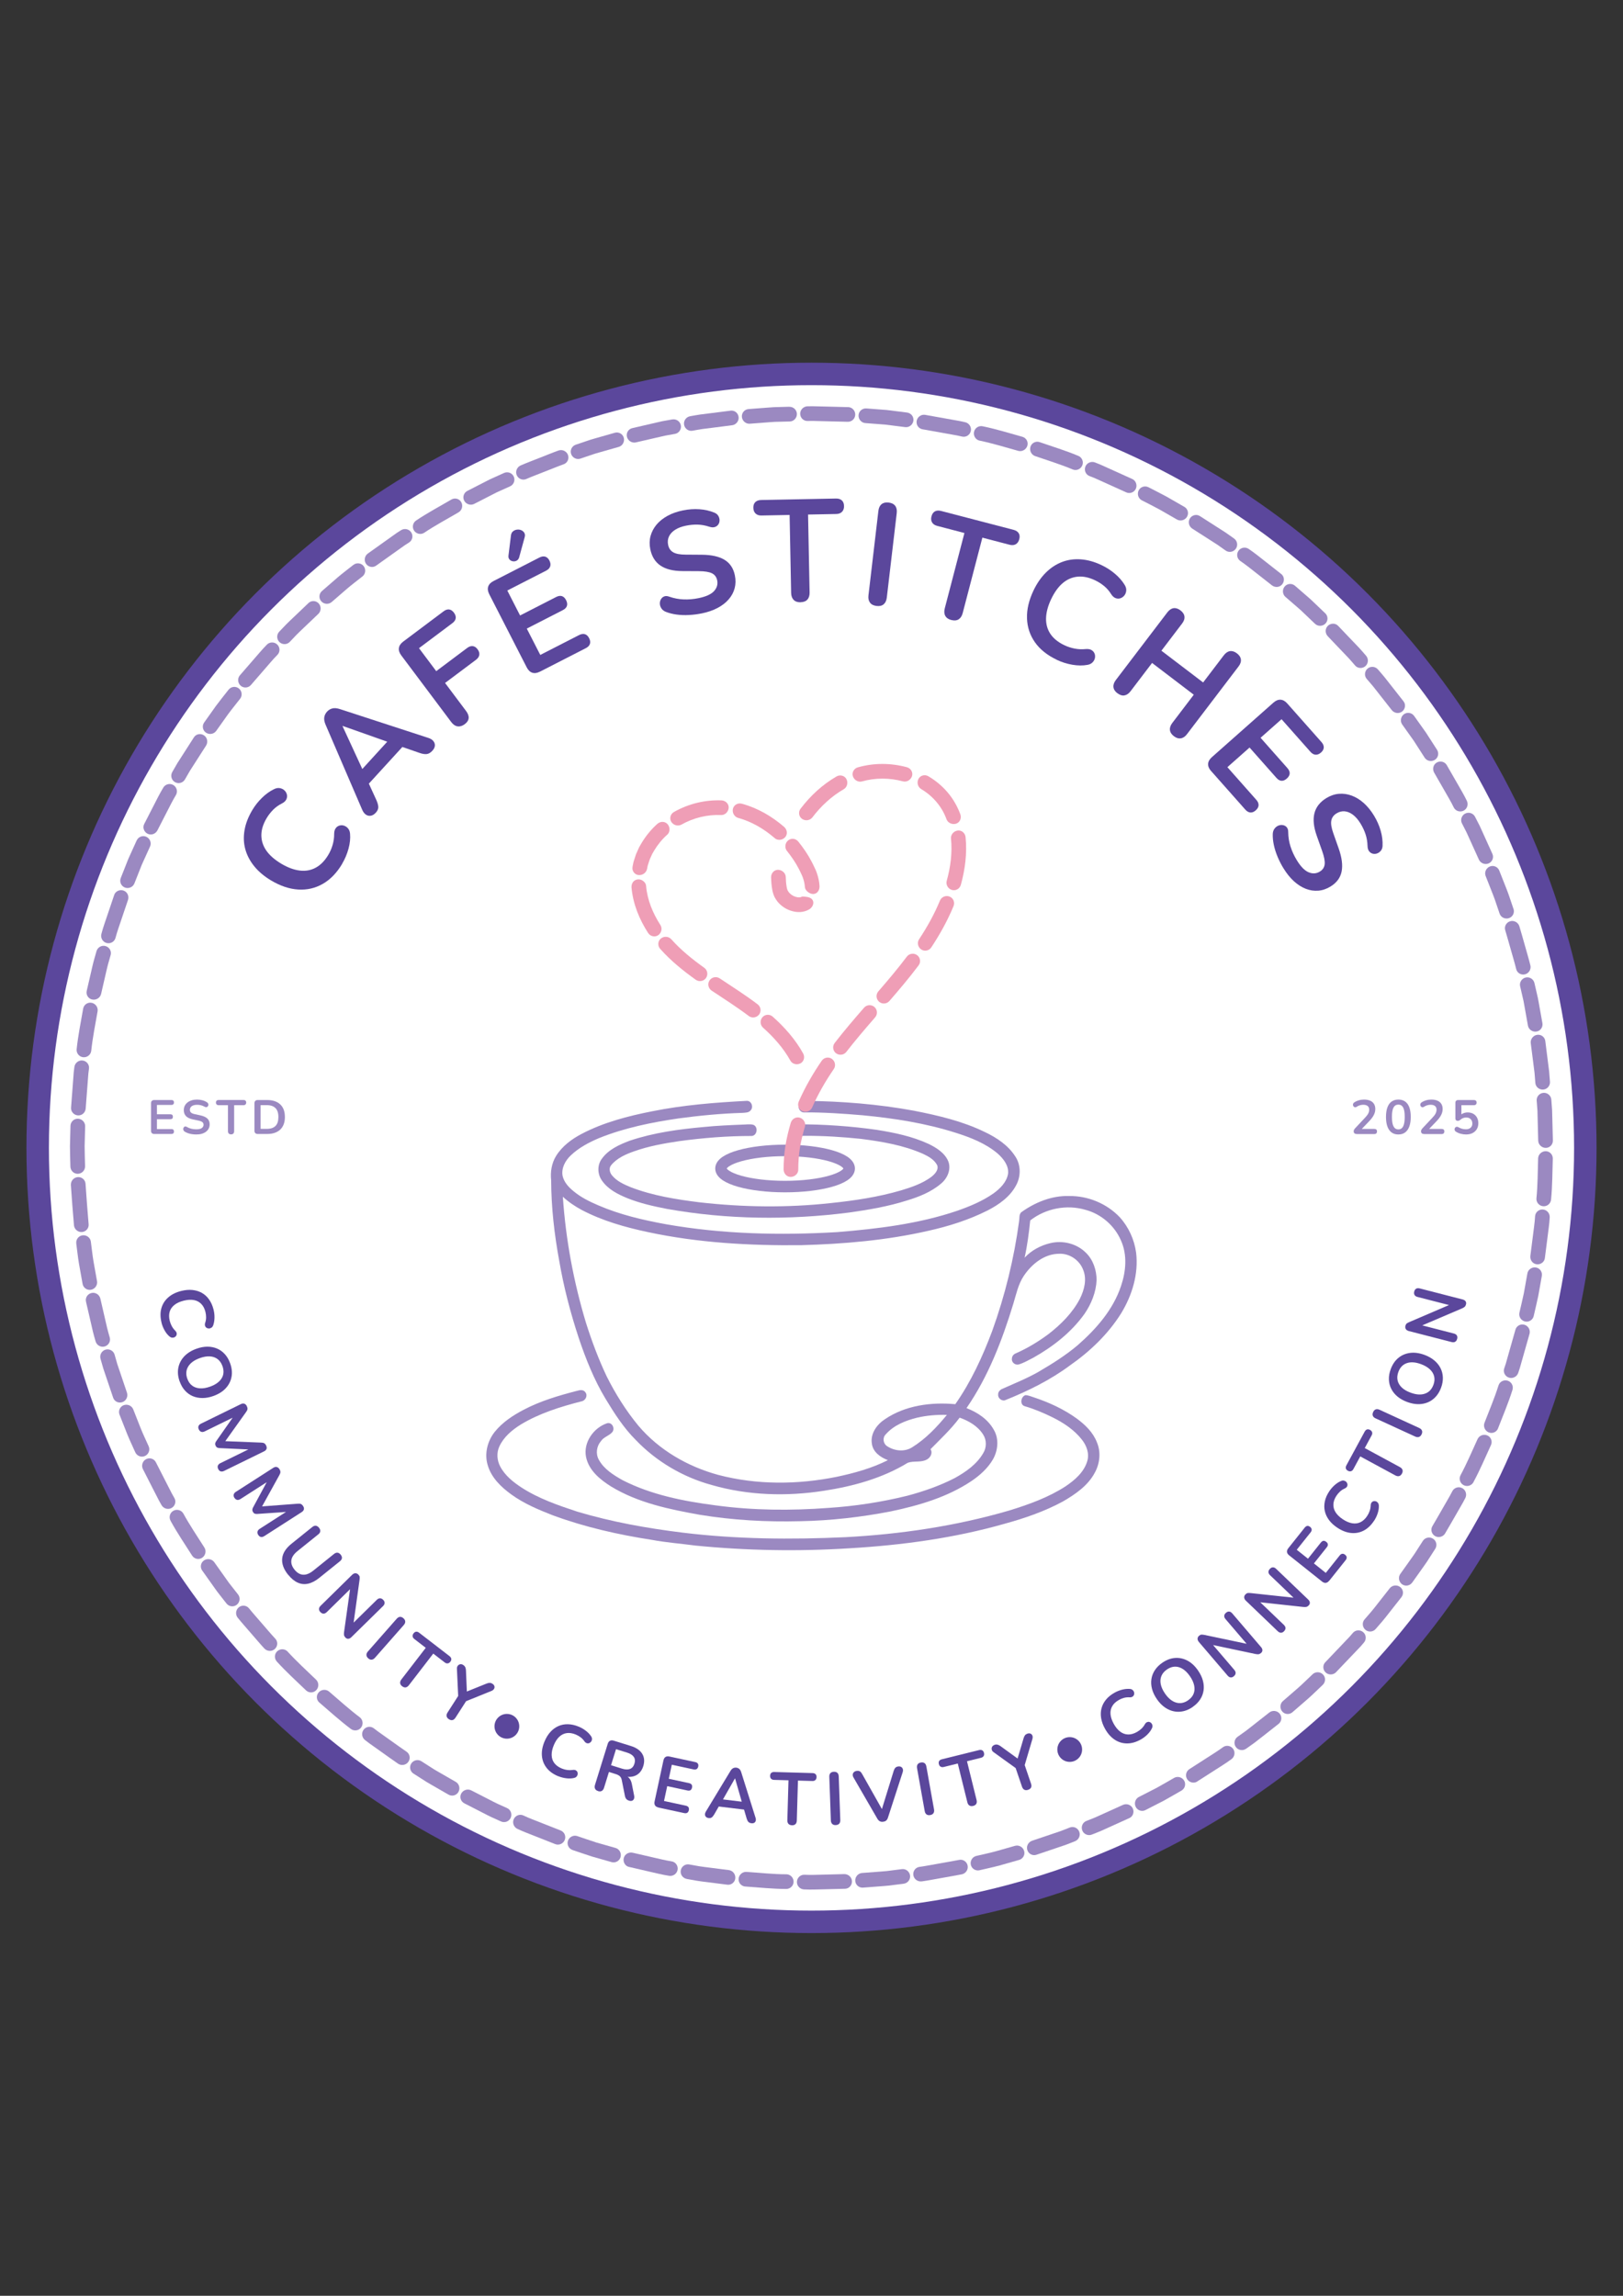 <?xml version="1.0" encoding="UTF-8"?>
<svg xmlns="http://www.w3.org/2000/svg" version="1.1" viewBox="0 0 595.28 841.89">
  <rect x="0" y="0" width="595.28" height="841.89" fill="#333333" stroke="none"/>
  <!-- Generator: Adobe Illustrator 29.7.0, SVG Export Plug-In . SVG Version: 2.1.1 Build 138)  -->
  <defs>
    <style>
      .st0 {
        stroke: #5b479c;
        stroke-width: 8.24px;
      }

      .st0, .st1, .st2 {
        fill: none;
        stroke-miterlimit: 10;
      }

      .st3 {
        fill: #fff;
      }

      .st4 {
        fill: #d2c7e3;
        fill-opacity: .73;
      }

      .st4, .st2 {
        display: none;
      }

      .st5 {
        fill: #ef9eb6;
      }

      .st1 {
        stroke: #9b89c1;
        stroke-linecap: round;
        stroke-width: 4.22px;
      }

      .st6 {
        fill: #9b89c1;
      }

      .st7 {
        fill: #5b479c;
      }

      .st2 {
        stroke: #43376b;
        stroke-width: 9.92px;
      }
    </style>
  </defs>
  <g id="Layer_1">
    <circle class="st3" cx="297.64" cy="420.94" r="281.63"/>
    <circle class="st4" cx="297.64" cy="420.94" r="239.28"/>
    <circle class="st2" cx="297.64" cy="420.94" r="239.28"/>
    <g>
      <path class="st6" d="M568.9,439.85c.49-4.98.47-9.98.63-14.97.04-1.49-1.14-2.72-2.62-2.72h0c-1.48,0-2.72,1.19-2.76,2.64-.16,4.89-.13,9.8-.62,14.68-.11,1.45,1.01,2.74,2.48,2.86,1.48.12,2.78-1,2.89-2.49Z"/>
      <path class="st6" d="M566.62,461.35l.95-7.43c.29-2.48.7-4.95.83-7.45.11-1.49-1-2.81-2.48-2.93-1.48-.12-2.77.97-2.88,2.43-.13,2.45-.53,4.87-.81,7.3l-.93,7.29c-.16,1.45.76,2.81,2.24,3.05,1.44.23,2.92-.77,3.08-2.25Z"/>
      <path class="st6" d="M562.53,482.59c.55-2.44,1.15-4.86,1.66-7.31l1.32-7.38c.26-1.47-.72-2.87-2.18-3.1-1.46-.24-2.87.74-3.12,2.18l-1.29,7.23c-.5,2.4-1.09,4.77-1.63,7.16-.33,1.42.58,2.87,2.02,3.22,1.44.35,2.89-.55,3.23-2.01Z"/>
      <path class="st6" d="M556.85,503.45l.59-1.78.51-1.8,1.02-3.6,2.05-7.21c.35-1.45-.56-2.93-2-3.29-1.44-.35-2.88.52-3.22,1.94l-2.01,7.07-1,3.53-.5,1.77-.58,1.74c-.47,1.38.3,2.89,1.71,3.36,1.41.47,2.95-.31,3.43-1.73Z"/>
      <path class="st6" d="M549.45,523.78c1.81-4.66,3.77-9.26,5.27-14.03.48-1.41-.28-2.95-1.68-3.42-1.41-.47-2.94.28-3.4,1.66-1.47,4.68-3.39,9.18-5.16,13.75-.53,1.36.14,2.94,1.51,3.52,1.36.58,2.93-.09,3.48-1.48Z"/>
      <path class="st6" d="M540.46,543.45c2.37-4.4,4.32-9.01,6.4-13.55.61-1.36,0-2.95-1.36-3.52-1.36-.58-2.97.04-3.57,1.37-2.04,4.45-3.95,8.97-6.27,13.28-.66,1.3-.13,2.92,1.18,3.6,1.31.68,2.95.16,3.63-1.17Z"/>
      <path class="st6" d="M530,562.37c1.28-2.14,2.5-4.32,3.76-6.48l1.87-3.25c.62-1.08,1.26-2.16,1.81-3.28.68-1.33.16-2.98-1.15-3.66s-2.93-.18-3.6,1.12c-.54,1.1-1.16,2.15-1.77,3.22l-1.83,3.18c-1.23,2.12-2.42,4.26-3.68,6.36-.79,1.23-.4,2.88.85,3.66,1.25.79,2.94.4,3.75-.86Z"/>
      <path class="st6" d="M517.97,580.34l4.34-6.11c.74-1,1.41-2.06,2.08-3.11l2.02-3.15c.81-1.26.44-2.93-.82-3.72s-2.92-.43-3.71.8l-1.98,3.09c-.66,1.03-1.31,2.07-2.04,3.05l-4.26,5.99c-.85,1.19-.56,2.88.62,3.77,1.19.88,2.87.61,3.74-.61Z"/>
      <path class="st6" d="M504.59,597.34l2.45-2.83c.82-.94,1.56-1.95,2.34-2.92l4.63-5.89c.92-1.18.71-2.85-.49-3.75-1.18-.87-2.89-.67-3.79.48l-4.54,5.78c-.77.95-1.49,1.95-2.3,2.87l-2.41,2.78c-.96,1.1-.82,2.8.29,3.78s2.83.85,3.81-.28Z"/>
      <path class="st6" d="M489.97,613.27l5.17-5.42,2.59-2.71,1.29-1.36,1.23-1.42c.98-1.13.87-2.85-.25-3.82-1.11-.98-2.81-.87-3.76.23l-1.2,1.39-1.27,1.33-2.53,2.66-5.07,5.32c-1.06,1.01-1.07,2.7-.04,3.76,1.03,1.06,2.77,1.08,3.85.05Z"/>
      <path class="st6" d="M474.04,627.89l5.66-4.91c1.88-1.65,3.64-3.43,5.46-5.13,1.08-1.03,1.12-2.74.09-3.8-1.03-1.06-2.74-1.1-3.8-.1-1.79,1.67-3.51,3.42-5.35,5.03l-5.55,4.81c-1.1.96-1.23,2.67-.28,3.8h0c.95,1.14,2.65,1.27,3.78.29Z"/>
      <path class="st6" d="M457.05,641.27l3.05-2.17c1-.75,1.97-1.54,2.96-2.3l5.89-4.63c1.18-.92,1.35-2.62.4-3.77-.94-1.13-2.64-1.31-3.79-.41l-5.78,4.54c-.97.75-1.92,1.53-2.9,2.26l-2.99,2.13c-1.19.85-1.46,2.53-.61,3.73.85,1.21,2.55,1.49,3.77.62Z"/>
      <path class="st6" d="M439.08,653.3l6.31-4.04c2.09-1.36,4.24-2.65,6.25-4.14,1.22-.87,1.51-2.56.66-3.77-.85-1.21-2.52-1.51-3.71-.66-1.96,1.46-4.07,2.72-6.12,4.06l-6.18,3.97c-1.24.77-1.67,2.37-.91,3.66.75,1.26,2.45,1.72,3.72.94Z"/>
      <path class="st6" d="M420.15,663.76l6.67-3.42c2.19-1.2,4.34-2.48,6.51-3.71,1.29-.74,1.74-2.4.98-3.67h0c-.76-1.27-2.41-1.72-3.67-.99-2.13,1.21-4.23,2.46-6.38,3.64l-6.54,3.35c-1.3.66-1.83,2.3-1.17,3.63s2.27,1.86,3.6,1.18Z"/>
      <path class="st6" d="M400.48,672.75c1.16-.47,2.33-.89,3.48-1.4l3.41-1.54,6.83-3.09c1.37-.59,1.91-2.26,1.26-3.59-.65-1.33-2.23-1.85-3.57-1.27l-6.69,3.03-3.35,1.51c-1.12.49-2.27.91-3.41,1.37-1.36.53-2.02,2.1-1.48,3.48.54,1.38,2.13,2.06,3.52,1.51Z"/>
      <path class="st6" d="M380.16,680.15l7.1-2.4,3.55-1.2c1.17-.42,2.33-.91,3.49-1.36,1.39-.55,2.08-2.12,1.54-3.5-.54-1.38-2.1-2.07-3.45-1.53-1.14.44-2.27.92-3.42,1.33l-3.48,1.18-6.96,2.35c-1.37.49-2.17,1.97-1.74,3.38.43,1.42,1.96,2.25,3.37,1.75Z"/>
      <path class="st6" d="M359.29,685.83c2.43-.58,4.88-1.08,7.29-1.73l7.21-2.05c1.44-.41,2.26-1.9,1.83-3.32-.43-1.42-1.93-2.25-3.33-1.85l-7.07,2.01c-2.36.65-4.76,1.13-7.14,1.7-1.42.33-2.32,1.78-2.01,3.23.32,1.45,1.77,2.35,3.22,2.02Z"/>
      <path class="st6" d="M338.06,689.93c2.47-.34,4.92-.85,7.39-1.27,2.46-.45,4.92-.86,7.37-1.34,1.46-.34,2.39-1.79,2.07-3.24s-1.74-2.36-3.16-2.03c-2.4.47-4.82.87-7.23,1.31-2.41.41-4.81.91-7.24,1.24-1.45.18-2.47,1.53-2.27,3s1.58,2.51,3.06,2.32Z"/>
      <path class="st6" d="M316.55,692.21l7.47-.57c1.25-.07,2.49-.24,3.72-.4l3.72-.47c1.48-.19,2.53-1.54,2.33-3.01s-1.55-2.52-2.99-2.33l-3.64.46c-1.21.16-2.43.33-3.65.39l-7.33.56c-1.45.11-2.58,1.41-2.49,2.89.08,1.48,1.37,2.6,2.86,2.48Z"/>
      <path class="st6" d="M294.94,692.87c2.5.12,4.99,0,7.49-.05l7.49-.19c1.49-.01,2.64-1.32,2.56-2.81-.08-1.47-1.34-2.58-2.8-2.57l-7.34.19c-2.45.06-4.9.17-7.34.05-1.46-.04-2.68,1.14-2.71,2.62s1.16,2.72,2.66,2.76Z"/>
      <path class="st6" d="M273.34,691.8c4.98.34,9.96.89,14.96.9,1.49.04,2.74-1.14,2.77-2.62s-1.13-2.72-2.59-2.76c-4.9,0-9.78-.56-14.66-.88-1.45-.11-2.77,1-2.91,2.48-.15,1.47.95,2.77,2.44,2.89Z"/>
      <path class="st6" d="M251.9,689.03l3.69.66c1.23.22,2.48.33,3.71.5l7.43.94c1.48.19,2.82-.86,2.96-2.34.15-1.47-.91-2.83-2.36-3.01l-7.29-.93c-1.21-.17-2.43-.28-3.64-.49l-3.62-.65c-1.44-.26-2.83.73-3.09,2.18-.26,1.46.72,2.86,2.19,3.13Z"/>
      <path class="st6" d="M230.73,684.62l7.3,1.69c2.44.55,4.86,1.17,7.33,1.56,1.47.26,2.89-.71,3.16-2.17s-.69-2.86-2.13-3.11c-2.42-.38-4.79-.99-7.18-1.53l-7.16-1.65c-1.43-.3-2.87.48-3.26,1.93-.37,1.41.47,2.98,1.93,3.29Z"/>
      <path class="st6" d="M210,678.42c2.37.79,4.73,1.62,7.1,2.38l7.21,2.05c1.44.41,2.92-.43,3.31-1.86s-.45-2.93-1.86-3.33l-7.07-2.01c-2.33-.75-4.64-1.56-6.96-2.34-1.38-.47-2.92.29-3.41,1.69-.49,1.4.26,2.93,1.67,3.41Z"/>
      <path class="st6" d="M189.81,670.68c2.25,1.08,4.62,1.9,6.93,2.85l6.97,2.75c1.4.52,2.97-.26,3.46-1.65.5-1.4-.24-2.9-1.61-3.41l-6.83-2.69c-2.27-.92-4.58-1.73-6.79-2.79-1.33-.6-2.91.01-3.51,1.37-.6,1.35.02,2.96,1.38,3.58Z"/>
      <path class="st6" d="M170.32,661.3l6.67,3.42c1.12.56,2.21,1.17,3.35,1.68l3.41,1.54c1.36.62,2.97.01,3.57-1.34.6-1.35.01-2.95-1.32-3.55l-3.35-1.51c-1.12-.5-2.19-1.1-3.28-1.65l-6.54-3.35c-1.3-.67-2.94-.14-3.65,1.15h0c-.71,1.31-.2,2.92,1.12,3.6Z"/>
      <path class="st6" d="M151.66,650.39l3.15,2.02c1.05.68,2.1,1.35,3.2,1.96l6.5,3.74c1.29.74,2.94.29,3.65-1.01.71-1.3.26-2.96-1.01-3.68l-6.37-3.66c-1.07-.59-2.11-1.25-3.13-1.92l-3.09-1.98c-1.23-.79-2.9-.42-3.71.82s-.45,2.91.81,3.72Z"/>
      <path class="st6" d="M133.87,638.09c.97.79,2,1.49,3.02,2.22l3.05,2.17c2.04,1.44,4.06,2.92,6.12,4.32,1.26.81,2.95.45,3.76-.79.81-1.24.47-2.9-.76-3.68-2.03-1.37-4-2.83-6-4.23l-2.99-2.13c-1-.71-2.01-1.4-2.96-2.18-1.15-.9-2.83-.68-3.73.49-.91,1.17-.69,2.88.49,3.81Z"/>
      <path class="st6" d="M117.16,624.36c3.79,3.25,7.49,6.62,11.48,9.62,1.17.92,2.88.72,3.78-.45.91-1.17.71-2.86-.44-3.77-3.92-2.95-7.54-6.25-11.26-9.43-1.1-.95-2.82-.84-3.82.26-1,1.1-.89,2.79.24,3.77Z"/>
      <path class="st6" d="M101.58,609.36c3.38,3.69,7.06,7.07,10.67,10.52,1.08,1.03,2.78.98,3.78-.12h0c1-1.09.95-2.81-.11-3.82-3.54-3.39-7.15-6.7-10.46-10.32-1.01-1.06-2.71-1.09-3.79-.08h0c-1.08,1.01-1.12,2.73-.09,3.81Z"/>
      <path class="st6" d="M87.18,593.23c1.57,1.94,3.25,3.79,4.87,5.69,1.65,1.87,3.24,3.81,4.94,5.63,1.03,1.08,2.76,1.14,3.84.12,1.08-1.01,1.14-2.7.13-3.76-1.67-1.79-3.23-3.68-4.84-5.52-1.59-1.86-3.24-3.67-4.78-5.58-.9-1.15-2.58-1.33-3.74-.4h0c-1.16.93-1.35,2.64-.42,3.82Z"/>
      <path class="st6" d="M74.18,575.95l4.34,6.11,1.09,1.53,1.15,1.48,2.31,2.95c.92,1.17,2.62,1.38,3.78.45h0c1.16-.92,1.37-2.62.46-3.77l-2.27-2.89-1.13-1.45-1.06-1.5-4.26-5.99c-.85-1.19-2.54-1.48-3.77-.65-1.23.83-1.52,2.51-.66,3.72Z"/>
      <path class="st6" d="M62.57,557.71c2.4,4.39,5.21,8.52,7.89,12.74.81,1.26,2.47,1.61,3.7.78,1.23-.83,1.59-2.51.8-3.74-2.62-4.14-5.38-8.19-7.73-12.49-.73-1.26-2.38-1.7-3.66-.97h0c-1.29.73-1.73,2.39-.99,3.68Z"/>
      <path class="st6" d="M52.37,538.64l3.4,6.68,1.71,3.33c.56,1.11,1.13,2.23,1.77,3.3.74,1.29,2.41,1.76,3.7,1.03h0c1.29-.73,1.75-2.36,1.02-3.62-.63-1.05-1.19-2.14-1.74-3.23l-1.67-3.27-3.34-6.54c-.6-1.33-2.19-1.9-3.53-1.28h0c-1.34.63-1.94,2.25-1.32,3.61Z"/>
      <path class="st6" d="M43.84,518.76l2.75,6.97c.92,2.32,2.03,4.57,3.03,6.85.62,1.36,2.22,1.96,3.56,1.34h0c1.34-.62,1.95-2.22,1.35-3.55-.99-2.24-2.07-4.44-2.97-6.71l-2.69-6.83c-.54-1.36-2.11-2.04-3.5-1.53h0c-1.39.52-2.08,2.08-1.53,3.47Z"/>
      <path class="st6" d="M36.87,498.29l1.03,3.6,1.2,3.55,2.4,7.1c.46,1.42,2.02,2.14,3.43,1.62h0c1.37-.51,2.1-2.05,1.64-3.44l-2.35-6.96-1.18-3.48-1.01-3.53c-.4-1.4-1.89-2.22-3.31-1.82h0c-1.42.4-2.26,1.91-1.85,3.35Z"/>
      <path class="st6" d="M31.54,477.33l1.69,7.3.84,3.65c.28,1.22.66,2.41.99,3.61.41,1.44,1.91,2.28,3.33,1.88h0c1.42-.4,2.26-1.88,1.87-3.28-.32-1.18-.7-2.35-.97-3.54l-.83-3.58-1.65-7.16c-.35-1.42-1.73-2.36-3.18-2.07h0c-1.45.29-2.44,1.73-2.08,3.18Z"/>
      <path class="st6" d="M27.97,456c.34,2.47.58,4.96,1,7.43l1.32,7.38c.26,1.47,1.67,2.44,3.12,2.15h0c1.45-.29,2.43-1.7,2.18-3.13l-1.29-7.23c-.41-2.41-.65-4.85-.98-7.28-.18-1.45-1.54-2.49-3.01-2.32h0c-1.47.17-2.52,1.52-2.33,3.01Z"/>
      <path class="st6" d="M25.99,434.47c.34,4.98.71,9.97,1.15,14.94.19,1.48,1.55,2.55,3.02,2.38h0c1.47-.17,2.52-1.49,2.34-2.94-.43-4.88-.78-9.76-1.12-14.65-.04-1.46-1.28-2.61-2.76-2.55h0c-1.48.06-2.66,1.32-2.62,2.81Z"/>
      <path class="st6" d="M25.85,412.84l-.19,7.49c0,2.5.11,4.99.16,7.49.04,1.49,1.28,2.67,2.76,2.62h0c1.48-.05,2.66-1.29,2.62-2.75-.05-2.45-.15-4.9-.16-7.34l.19-7.34c.04-1.46-1.14-2.7-2.62-2.76h0c-1.48-.06-2.72,1.11-2.76,2.6Z"/>
      <path class="st6" d="M27.29,391.27l-.24,1.86-.14,1.87-.28,3.74-.57,7.47c-.11,1.49,1.12,2.76,2.58,2.82h0c1.5.06,2.68-1.08,2.79-2.54l.56-7.33.28-3.66.14-1.83.23-1.82c.18-1.45-.87-2.78-2.34-2.95h0c-1.47-.18-2.83.89-3.01,2.37Z"/>
      <path class="st6" d="M30.5,369.88c-.86,4.92-1.85,9.82-2.38,14.79-.19,1.48.86,2.84,2.33,3.02h0c1.47.18,2.82-.86,3.01-2.31.51-4.87,1.49-9.68,2.33-14.5.26-1.44-.72-2.85-2.17-3.14h0c-1.45-.29-2.85.67-3.12,2.14Z"/>
      <path class="st6" d="M35.39,348.82l-1.02,3.6c-.34,1.2-.58,2.43-.87,3.64l-1.69,7.3c-.34,1.46.58,2.89,2.03,3.18h0c1.45.29,2.91-.63,3.24-2.05l1.65-7.16c.29-1.19.52-2.39.85-3.57l1-3.53c.4-1.4-.44-2.89-1.86-3.29h0c-1.42-.41-2.92.43-3.33,1.87Z"/>
      <path class="st6" d="M41.89,328.19l-2.4,7.1c-.79,2.37-1.66,4.72-2.29,7.14-.41,1.44.42,2.95,1.84,3.36h0c1.42.41,2.91-.4,3.31-1.81.62-2.37,1.47-4.67,2.24-6.99l2.35-6.96c.46-1.38-.18-2.9-1.58-3.43h0c-1.37-.52-3,.18-3.48,1.59Z"/>
      <path class="st6" d="M50.13,308.19l-3.09,6.83-2.75,6.97c-.55,1.39.14,2.95,1.52,3.48h0c1.39.52,2.96-.16,3.49-1.52l2.7-6.83,3.03-6.69c.6-1.33,0-2.93-1.34-3.56h0c-1.34-.63-2.94-.03-3.55,1.33Z"/>
      <path class="st6" d="M59.86,288.88c-1.29,2.14-2.4,4.38-3.54,6.61l-3.42,6.67c-.7,1.32-.05,2.98,1.27,3.6h0c1.36.64,2.88.04,3.57-1.25l3.35-6.54c1.12-2.18,2.2-4.38,3.46-6.47.73-1.26.27-2.9-1.01-3.64h0c-1.29-.74-2.95-.28-3.69,1.02Z"/>
      <path class="st6" d="M71.11,270.41l-4.04,6.31-2.02,3.15-1.87,3.25c-.74,1.29-.3,2.96.98,3.69,1.28.74,2.93.3,3.66-.96l1.83-3.18,1.98-3.09,3.96-6.18c.77-1.24.46-2.9-.76-3.73-1.23-.84-2.94-.53-3.72.74Z"/>
      <path class="st6" d="M83.83,252.92c-1.53,1.97-3.12,3.91-4.6,5.91l-4.34,6.11c-.87,1.22-.57,2.9.65,3.73,1.22.84,2.91.55,3.76-.64l4.26-5.99c1.45-1.97,3.01-3.86,4.51-5.8.9-1.15.7-2.85-.46-3.77h0c-1.15-.93-2.85-.73-3.77.45Z"/>
      <path class="st6" d="M97.84,236.45c-1.76,1.77-3.33,3.72-4.99,5.59l-4.91,5.66c-.94,1.16-.74,2.89.41,3.82h0c1.16.93,2.82.74,3.74-.39l4.81-5.55c1.62-1.83,3.16-3.75,4.89-5.48,1.01-1.06.95-2.75-.13-3.77h0c-1.08-1.02-2.8-.97-3.83.12Z"/>
      <path class="st6" d="M113.13,221.16l-5.42,5.17c-.9.87-1.82,1.71-2.7,2.6l-2.59,2.71c-1.03,1.08-.99,2.8.08,3.82h0c1.07,1.02,2.78.99,3.78-.07l2.53-2.66c.86-.87,1.76-1.7,2.64-2.55l5.32-5.07c1.05-1.01,1.11-2.73.13-3.81-1-1.11-2.71-1.18-3.78-.14Z"/>
      <path class="st6" d="M129.61,207.15c-1.95,1.56-3.96,3.04-5.86,4.67l-5.66,4.91c-1.13.98-1.24,2.68-.25,3.78h0c.99,1.1,2.7,1.22,3.81.26l5.55-4.81c1.86-1.6,3.83-3.05,5.74-4.58,1.15-.9,1.35-2.6.45-3.77h0c-.9-1.17-2.6-1.38-3.77-.46Z"/>
      <path class="st6" d="M147.09,194.43l-1.58,1.01-1.53,1.09-3.05,2.17-6.1,4.35c-1.17.92-1.4,2.64-.5,3.81h0c.9,1.17,2.58,1.4,3.72.5l5.98-4.26,2.99-2.13,1.5-1.06,1.54-.99c1.23-.79,1.57-2.45.77-3.69-.81-1.24-2.49-1.6-3.75-.79Z"/>
      <path class="st6" d="M165.56,183.18c-4.31,2.53-8.73,4.87-12.88,7.66-1.26.81-1.63,2.48-.82,3.72s2.47,1.62,3.7.83c4.07-2.74,8.4-5.03,12.62-7.51,1.26-.73,1.72-2.39,1.02-3.69h0c-.7-1.3-2.34-1.76-3.64-1.01Z"/>
      <path class="st6" d="M184.87,173.44l-3.41,1.54-1.71.77-1.67.85-6.67,3.42c-1.33.68-1.84,2.3-1.14,3.61.7,1.3,2.34,1.82,3.64,1.16l6.54-3.35,1.64-.84,1.67-.76,3.35-1.51c1.33-.6,1.93-2.2,1.33-3.55h0c-.6-1.35-2.2-1.96-3.56-1.34Z"/>
      <path class="st6" d="M204.87,165.2c-2.35.84-4.66,1.81-6.99,2.71-2.32.93-4.67,1.79-6.95,2.79-1.36.61-1.99,2.23-1.39,3.58h0c.6,1.35,2.17,1.97,3.5,1.37,2.24-.98,4.55-1.82,6.82-2.73,2.28-.88,4.54-1.83,6.85-2.66,1.38-.47,2.11-1.99,1.62-3.39-.49-1.4-2.05-2.15-3.46-1.67Z"/>
      <path class="st6" d="M225.5,158.7l-7.21,2.05c-1.21.32-2.39.72-3.57,1.13l-3.55,1.2c-1.41.48-2.17,2.01-1.69,3.41.49,1.4,2.02,2.16,3.4,1.69l3.48-1.18c1.16-.4,2.32-.79,3.5-1.1l7.07-2.01c1.4-.4,2.24-1.9,1.87-3.33h0c-.37-1.43-1.86-2.27-3.29-1.86Z"/>
      <path class="st6" d="M246.56,153.81l-3.69.66-3.65.84-7.3,1.69c-1.46.33-2.34,1.78-1.96,3.24h0c.37,1.41,1.84,2.31,3.26,1.99l7.16-1.65,3.58-.82,3.62-.65c1.44-.26,2.4-1.66,2.14-3.12s-1.67-2.44-3.14-2.17Z"/>
      <path class="st6" d="M267.95,150.6l-7.43.94-3.72.47c-1.24.16-2.46.42-3.69.63-1.47.26-2.46,1.67-2.2,3.13s1.64,2.44,3.08,2.18c1.21-.2,2.41-.46,3.62-.62l3.64-.46,7.29-.93c.72-.09,1.35-.48,1.78-1.02.43-.52.67-1.21.59-1.95h0c-.07-.74-.44-1.38-.98-1.83-.54-.43-1.24-.64-1.98-.55Z"/>
      <path class="st6" d="M289.52,149.16l-3.75.1c-1.25.02-2.5.06-3.74.18l-7.47.57c-1.49.11-2.59,1.41-2.45,2.89.14,1.47,1.45,2.59,2.9,2.48l7.33-.56c1.22-.12,2.44-.15,3.67-.17l3.67-.09c1.46-.04,2.63-1.28,2.6-2.76s-1.27-2.66-2.76-2.62Z"/>
      <path class="st6" d="M311.15,149.3l-7.49-.19-3.75-.09c-1.25-.03-2.5-.08-3.75-.02-1.49.04-2.69,1.28-2.67,2.76h0c.03,1.48,1.24,2.66,2.7,2.62,1.22-.06,2.45-.01,3.67.02l3.67.09,7.34.18c1.46.06,2.72-1.02,2.81-2.51h0c.09-1.47-1.05-2.8-2.55-2.87Z"/>
      <path class="st6" d="M332.68,151.28l-7.44-.93-7.47-.57c-1.49-.11-2.78,1-2.87,2.48s1.02,2.78,2.48,2.89l7.33.56,7.29.92c1.45.18,2.8-.87,3.01-2.33.21-1.47-.84-2.82-2.32-3.01Z"/>
      <path class="st6" d="M354.01,154.84c-1.21-.3-2.44-.53-3.67-.74l-3.69-.66-7.38-1.32c-1.48-.21-2.86.85-3.07,2.31-.21,1.47.81,2.81,2.25,3.01l7.23,1.29,3.62.65c1.21.21,2.41.42,3.6.72,1.42.33,2.85-.59,3.17-2.03h0c.32-1.45-.6-2.9-2.06-3.24Z"/>
      <path class="st6" d="M374.97,160.17c-4.81-1.35-9.59-2.82-14.48-3.84-1.46-.34-2.91.57-3.23,2.02-.32,1.44.57,2.9,1.99,3.22,4.8,1,9.48,2.44,14.2,3.76,1.4.4,2.91-.43,3.35-1.85h0c.44-1.41-.38-2.91-1.82-3.31Z"/>
      <path class="st6" d="M395.44,167.15c-4.61-1.94-9.4-3.37-14.12-5.02-1.41-.48-2.93.29-3.37,1.7-.44,1.41.33,2.95,1.71,3.42,4.62,1.61,9.32,3.02,13.84,4.92,1.36.54,2.92-.15,3.47-1.53h0c.55-1.38-.14-2.95-1.53-3.5Z"/>
      <path class="st6" d="M415.32,175.67l-6.83-3.09-3.41-1.54-1.71-.76-1.74-.69c-1.39-.55-2.98.13-3.53,1.5h0c-.55,1.37.11,2.94,1.47,3.47l1.71.67,1.68.75,3.35,1.51,6.69,3.03c1.31.64,2.9.12,3.56-1.21.65-1.32.11-2.98-1.23-3.64Z"/>
      <path class="st6" d="M434.39,185.87l-6.5-3.74c-2.19-1.2-4.44-2.29-6.65-3.45-1.33-.68-2.96-.15-3.61,1.17s-.13,2.96,1.16,3.62c2.17,1.13,4.37,2.2,6.52,3.38l6.37,3.66c1.26.73,2.92.28,3.68-.99h0c.76-1.27.32-2.92-.97-3.66Z"/>
      <path class="st6" d="M452.63,197.48l-3.06-2.16-3.15-2.02-6.31-4.04c-1.25-.82-2.93-.39-3.7.88h0c-.76,1.27-.34,2.89.87,3.7l6.18,3.96,3.09,1.98,3,2.12c1.19.85,2.86.55,3.72-.66h0c.86-1.21.57-2.9-.65-3.77Z"/>
      <path class="st6" d="M469.91,210.48l-5.89-4.63c-1.96-1.55-3.91-3.11-5.97-4.52-1.22-.87-2.92-.59-3.78.62-.86,1.21-.59,2.88.6,3.73,2.02,1.38,3.93,2.92,5.86,4.43l5.78,4.54c1.16.89,2.8.79,3.76-.36h0c.94-1.12.84-2.9-.35-3.8Z"/>
      <path class="st6" d="M486.05,224.88l-5.42-5.17-5.66-4.91c-1.13-.98-2.83-.85-3.78.28-.95,1.13-.83,2.84.27,3.8l5.55,4.81,5.32,5.07c1.06,1.01,2.77.97,3.81-.09h0c1.04-1.06,1-2.76-.08-3.79Z"/>
      <path class="st6" d="M501.04,240.46c-.83-.94-1.62-1.91-2.47-2.81l-2.59-2.71-5.17-5.42c-1.01-1.1-2.78-1.04-3.81,0-1.05,1.06-1,2.71-.01,3.79l5.07,5.32,2.54,2.66c.84.89,1.61,1.84,2.42,2.76.95,1.1,2.65,1.21,3.77.24h0c1.12-.97,1.23-2.69.26-3.82Z"/>
      <path class="st6" d="M514.77,257.17l-4.63-5.89-2.32-2.95c-.78-.97-1.62-1.9-2.43-2.85-.98-1.13-2.69-1.26-3.81-.29h0c-1.12.97-1.25,2.66-.3,3.77.79.93,1.62,1.84,2.39,2.79l2.27,2.89,4.54,5.78c.92,1.13,2.55,1.41,3.75.53,1.18-.87,1.49-2.61.54-3.77Z"/>
      <path class="st6" d="M527.07,274.95l-4.06-6.3-4.34-6.11c-.87-1.22-2.55-1.49-3.74-.62-1.19.88-1.48,2.57-.63,3.76l4.26,5.99,3.97,6.18c.79,1.23,2.46,1.59,3.72.81,1.26-.78,1.63-2.45.82-3.71Z"/>
      <path class="st6" d="M537.99,293.62c-1.09-2.25-2.39-4.39-3.62-6.56l-3.74-6.5c-.74-1.3-2.48-1.66-3.72-.89-1.27.79-1.61,2.4-.89,3.67l3.66,6.37c1.21,2.13,2.48,4.22,3.55,6.43.66,1.3,2.29,1.8,3.6,1.13,1.32-.68,1.84-2.32,1.15-3.65Z"/>
      <path class="st6" d="M547.37,313.11l-3.09-6.83-1.55-3.41-1.71-3.34c-.68-1.33-2.31-1.86-3.63-1.18-1.32.68-1.85,2.29-1.18,3.59l1.67,3.27,1.52,3.34,3.03,6.69c.61,1.32,2.2,1.95,3.55,1.39,1.38-.58,2.01-2.17,1.39-3.52Z"/>
      <path class="st6" d="M555.11,333.3l-1.2-3.55c-.41-1.18-.78-2.37-1.26-3.53l-2.75-6.97c-.55-1.39-2.11-2.06-3.48-1.49h0c-1.37.57-2.05,2.15-1.51,3.5l2.69,6.83c.47,1.13.84,2.3,1.24,3.46l1.18,3.48c.47,1.38,2,2.13,3.41,1.67,1.41-.46,2.17-1.99,1.69-3.41Z"/>
      <path class="st6" d="M561.31,354.02c-.58-2.43-1.34-4.81-1.99-7.22-.69-2.4-1.34-4.81-2.07-7.2-.48-1.41-2.02-2.2-3.43-1.74-1.41.46-2.18,1.96-1.71,3.35.71,2.34,1.35,4.71,2.03,7.06.65,2.36,1.39,4.7,1.96,7.08.33,1.42,1.77,2.3,3.21,1.95,1.44-.35,2.34-1.82,2.01-3.28Z"/>
      <path class="st6" d="M565.72,375.19l-1.32-7.38c-.11-.61-.21-1.23-.34-1.84l-.42-1.83-.84-3.65c-.34-1.46-1.79-2.36-3.23-2.02s-2.35,1.79-2.02,3.21l.83,3.58.41,1.79c.12.6.22,1.2.33,1.81l1.29,7.23c.26,1.44,1.66,2.42,3.13,2.19s2.44-1.62,2.18-3.09Z"/>
      <path class="st6" d="M568.49,396.64c-.1-1.24-.18-2.49-.3-3.73l-.47-3.72-.94-7.43c-.18-1.48-1.54-2.51-3.03-2.27-1.44.23-2.48,1.6-2.3,3.04l.93,7.29.46,3.64c.12,1.22.19,2.44.29,3.66.11,1.45,1.41,2.55,2.89,2.44,1.48-.11,2.59-1.42,2.48-2.91Z"/>
      <path class="st6" d="M569.56,418.24l-.19-7.49-.1-3.75-.28-3.74c-.11-1.49-1.41-2.62-2.89-2.5s-2.59,1.39-2.48,2.85l.28,3.66.09,3.67.19,7.34c.04,1.46,1.28,2.65,2.76,2.66,1.48,0,2.66-1.22,2.62-2.71Z"/>
    </g>
    <circle class="st0" cx="297.64" cy="420.94" r="283.82"/>
    <g>
      <path class="st7" d="M59.25,485.04c-.48-1.93-.51-3.68-.07-5.26s1.28-2.91,2.52-4c1.25-1.1,2.84-1.89,4.79-2.38,1.46-.36,2.82-.48,4.09-.35,1.27.13,2.42.48,3.46,1.06,1.03.58,1.92,1.39,2.65,2.43.74,1.04,1.28,2.28,1.64,3.71.24.97.36,1.94.34,2.94s-.16,1.9-.44,2.71c-.14.43-.35.74-.64.94-.29.2-.6.31-.93.32-.33,0-.62-.07-.89-.24-.27-.17-.45-.41-.56-.73-.11-.32-.09-.7.06-1.15.21-.63.32-1.28.32-1.96,0-.67-.08-1.33-.24-1.98-.31-1.25-.83-2.24-1.56-2.97s-1.62-1.2-2.7-1.39c-1.08-.2-2.31-.12-3.72.23-1.39.35-2.52.86-3.39,1.55s-1.46,1.52-1.75,2.51-.28,2.1.03,3.35c.17.67.41,1.3.74,1.91.33.61.74,1.16,1.24,1.65.32.33.51.65.56.96s0,.6-.13.86c-.14.26-.35.46-.62.6-.27.14-.57.2-.91.17-.33-.03-.65-.17-.96-.43-.69-.57-1.29-1.31-1.8-2.22-.52-.91-.9-1.86-1.15-2.86Z"/>
      <path class="st7" d="M65.89,506.59c-.62-1.74-.79-3.39-.49-4.97.3-1.58,1.01-2.97,2.14-4.19,1.13-1.21,2.63-2.16,4.51-2.83,1.41-.51,2.76-.76,4.04-.76,1.28,0,2.46.24,3.54.7s2.03,1.15,2.85,2.06c.82.91,1.46,2.02,1.93,3.33.63,1.75.8,3.41.51,4.98-.29,1.57-1,2.95-2.12,4.17-1.12,1.21-2.62,2.15-4.49,2.83-1.41.51-2.76.76-4.05.76-1.29,0-2.48-.23-3.57-.69s-2.04-1.15-2.86-2.06c-.82-.91-1.46-2.02-1.93-3.33ZM68.7,505.58c.4,1.11.99,1.96,1.78,2.55.79.59,1.74.92,2.86.99,1.12.07,2.35-.14,3.7-.62,2.04-.73,3.46-1.76,4.26-3.07.8-1.31.89-2.81.29-4.48-.39-1.09-.98-1.94-1.76-2.54-.78-.6-1.73-.94-2.84-1.01-1.11-.07-2.35.14-3.71.63-2.03.73-3.44,1.76-4.25,3.09-.81,1.33-.92,2.82-.33,4.47Z"/>
      <path class="st7" d="M72.93,524.21c-.22-.46-.26-.87-.12-1.24s.44-.67.89-.89l14.65-7.18c.47-.23.9-.28,1.28-.14.38.14.68.43.9.89.2.41.28.77.24,1.08-.04.31-.2.66-.48,1.03l-8.19,11.48-.38-.78,14.09.56c.47.01.84.09,1.1.24.27.15.5.43.7.84.22.45.27.87.14,1.23-.13.37-.43.67-.91.9l-14.65,7.17c-.46.22-.87.28-1.25.17-.38-.11-.68-.4-.91-.87-.22-.46-.26-.87-.12-1.24.14-.37.44-.67.89-.89l11.28-5.53.26.54-11.84-.55c-.36-.03-.64-.1-.86-.21-.22-.12-.4-.33-.55-.64-.15-.31-.21-.6-.16-.86.04-.26.16-.53.35-.8l6.83-9.75.29.59-11.31,5.54c-.46.22-.87.28-1.25.17-.38-.11-.68-.4-.91-.87Z"/>
      <path class="st7" d="M85.98,549.28c-.27-.43-.36-.83-.26-1.22.1-.39.36-.71.79-.99l13.73-8.81c.44-.28.86-.38,1.25-.29.39.09.73.35,1,.78.24.38.36.73.36,1.04,0,.31-.12.67-.35,1.08l-6.82,12.34-.47-.73,14.06-1.06c.47-.04.84,0,1.12.12.28.12.54.37.79.75.27.43.37.83.28,1.21-.09.38-.36.71-.8,1l-13.73,8.81c-.43.27-.83.38-1.22.31s-.72-.32-1-.76c-.27-.43-.36-.83-.26-1.22.1-.38.36-.71.79-.99l10.58-6.79.32.5-11.83.82c-.36.01-.65-.02-.88-.11-.23-.09-.44-.28-.62-.57s-.27-.57-.26-.83c.01-.27.1-.55.25-.84l5.66-10.47.35.55-10.6,6.8c-.43.27-.83.38-1.22.31s-.72-.32-1-.76Z"/>
      <path class="st7" d="M105.67,577.47c-.83-1.03-1.42-2.04-1.78-3.04-.36-1-.49-1.98-.39-2.94.1-.96.43-1.89,1.01-2.8.57-.9,1.38-1.77,2.43-2.61l7.59-6.1c.46-.37.9-.54,1.32-.48s.79.3,1.15.73c.35.44.51.86.47,1.28s-.29.81-.76,1.18l-7.57,6.09c-1.34,1.08-2.1,2.19-2.27,3.34s.21,2.31,1.15,3.48c.94,1.17,1.99,1.79,3.15,1.86,1.16.07,2.41-.44,3.75-1.51l7.57-6.09c.46-.37.9-.53,1.32-.48.41.05.79.3,1.15.73.34.42.49.84.45,1.26s-.29.81-.76,1.18l-7.59,6.1c-1.38,1.11-2.74,1.81-4.06,2.1-1.32.29-2.6.16-3.82-.4-1.22-.55-2.38-1.51-3.48-2.88Z"/>
      <path class="st7" d="M117.54,591.2c-.37-.37-.55-.76-.54-1.17,0-.4.21-.8.6-1.18l11.52-11.32c.4-.39.8-.6,1.21-.6.41,0,.77.15,1.09.47.29.3.46.57.49.83.04.26.03.61-.03,1.07l-2.34,16.87-.49-.5,9.16-9c.37-.37.76-.55,1.17-.56.4,0,.79.18,1.16.56.37.37.54.76.53,1.16-.02.4-.21.78-.59,1.15l-11.62,11.41c-.36.36-.73.54-1.12.57-.38.02-.73-.12-1.03-.43-.29-.3-.46-.59-.52-.88-.06-.29-.06-.66,0-1.12l2.36-16.85.48.48-9.16,9c-.39.38-.78.57-1.18.58s-.78-.17-1.15-.55Z"/>
      <path class="st7" d="M135.05,608.11c-.42-.37-.64-.77-.65-1.21-.02-.43.16-.86.53-1.28l10.56-12c.38-.43.79-.67,1.21-.7s.85.13,1.27.51c.42.37.64.77.66,1.2.02.43-.16.86-.54,1.29l-10.56,12c-.37.42-.77.65-1.2.7-.43.05-.86-.12-1.29-.5Z"/>
      <path class="st7" d="M147.49,618.36c-.44-.34-.69-.73-.73-1.16-.04-.43.11-.87.45-1.32l8.95-11.61-4.19-3.23c-.37-.29-.58-.61-.63-.98-.05-.37.07-.73.34-1.09.29-.37.61-.58.97-.61.36-.03.72.09,1.09.38l11.13,8.58c.37.29.59.61.65.96.06.35-.06.72-.34,1.09-.28.36-.6.56-.97.61-.37.05-.74-.07-1.11-.36l-4.19-3.23-8.95,11.61c-.34.44-.73.7-1.15.78-.42.07-.86-.07-1.32-.42Z"/>
      <path class="st7" d="M164.64,630.45c-.47-.3-.75-.67-.83-1.1s.04-.89.35-1.37l4.46-6.94-.51,2.15-.52-11.28c-.02-.4.08-.75.3-1.05.22-.3.52-.48.89-.56s.76.02,1.17.29c.3.2.53.45.69.76.15.31.24.7.26,1.17l.36,8.43-.64-.41,7.84-3.16c.46-.18.85-.27,1.17-.26s.65.11.98.33c.4.25.64.56.73.9s.04.68-.15.99c-.19.31-.5.56-.95.75l-10.42,4.21,1.72-1.38-4.46,6.94c-.66,1.02-1.47,1.22-2.44.59Z"/>
      <path class="st7" d="M204.73,651.36c-1.84-.77-3.26-1.79-4.26-3.08-1-1.29-1.57-2.76-1.71-4.41-.14-1.65.18-3.41.96-5.26.58-1.39,1.3-2.55,2.16-3.5s1.84-1.66,2.92-2.14c1.08-.48,2.26-.71,3.53-.68,1.27.03,2.59.33,3.96.9.92.38,1.77.87,2.56,1.48.79.6,1.43,1.26,1.91,1.97.26.36.38.72.37,1.08-.01.36-.11.67-.3.93-.19.26-.43.45-.72.57-.29.11-.6.12-.92.01s-.61-.35-.88-.74c-.38-.55-.84-1.02-1.38-1.43-.54-.4-1.12-.73-1.74-.99-1.19-.49-2.29-.67-3.31-.53s-1.93.59-2.73,1.33c-.8.74-1.48,1.78-2.03,3.12-.55,1.32-.81,2.53-.78,3.64s.35,2.08.97,2.9,1.52,1.48,2.7,1.98c.63.26,1.29.45,1.98.54.68.1,1.37.1,2.06,0,.46-.06.83-.02,1.11.12.28.15.49.35.61.62.12.27.16.55.11.86-.05.3-.18.58-.4.83s-.53.42-.92.51c-.87.21-1.82.25-2.86.12-1.04-.13-2.03-.39-2.98-.78Z"/>
      <path class="st7" d="M219.35,656.79c-.54-.17-.9-.44-1.09-.84s-.2-.85-.04-1.39l4.68-15.08c.17-.55.45-.93.83-1.12.38-.19.84-.21,1.38-.04l6.25,1.94c2,.62,3.4,1.58,4.19,2.88.79,1.3.92,2.81.38,4.54-.35,1.12-.9,2.01-1.64,2.67-.74.66-1.65,1.06-2.72,1.2-1.07.14-2.27,0-3.6-.41l.35-.32.86.27c.71.22,1.27.58,1.69,1.09.42.51.71,1.2.88,2.06l.83,4.21c.09.43.08.81-.04,1.15-.12.34-.34.58-.65.72-.31.14-.7.14-1.16,0-.47-.14-.82-.36-1.05-.65s-.4-.68-.49-1.16l-1.12-5.63c-.13-.68-.37-1.19-.74-1.52-.36-.33-.87-.6-1.53-.8l-2.46-.76-1.8,5.81c-.17.54-.44.91-.81,1.13-.37.22-.83.24-1.39.07ZM224.11,647.32l4.04,1.26c1.19.37,2.17.4,2.94.1s1.3-.94,1.61-1.93c.3-.97.22-1.79-.24-2.48-.46-.68-1.29-1.21-2.48-1.58l-4.04-1.25-1.83,5.88Z"/>
      <path class="st7" d="M241.5,662.82c-.58-.13-1-.38-1.24-.75-.24-.38-.3-.86-.18-1.44l3.26-15.09c.13-.58.38-1,.75-1.24.38-.24.86-.3,1.44-.17l9.47,2.04c.44.09.76.28.95.56.19.28.24.63.15,1.06-.1.44-.29.76-.58.94s-.66.23-1.1.14l-8.01-1.73-1.11,5.15,7.43,1.6c.46.1.78.29.96.57s.22.64.13,1.08c-.1.44-.28.75-.56.93-.28.18-.65.22-1.11.12l-7.43-1.6-1.17,5.44,8.01,1.73c.44.1.76.29.95.57.19.28.24.64.14,1.09-.1.44-.29.75-.58.93-.29.18-.65.22-1.1.13l-9.47-2.04Z"/>
      <path class="st7" d="M259.95,666.7c-.43-.05-.76-.19-1-.42-.24-.23-.36-.51-.38-.85-.01-.34.09-.7.32-1.1l9.02-14.9c.3-.49.62-.83.98-1.01.36-.18.75-.25,1.19-.2.41.05.77.21,1.08.47.31.27.54.67.71,1.22l5.23,16.63c.15.44.17.82.08,1.16-.09.34-.28.58-.55.74-.27.16-.62.21-1.03.16-.5-.06-.88-.23-1.13-.51-.25-.28-.45-.68-.61-1.21l-1.26-4.28,1.34,1.12-11.37-1.38,1.57-.77-2.22,3.86c-.3.49-.59.84-.86,1.04-.28.2-.65.28-1.12.22ZM269.56,652.17l-4.86,8.51-.6-.95,9,1.09-.78.78-2.71-9.43h-.05Z"/>
      <path class="st7" d="M290.47,669.34c-.56-.02-.99-.19-1.28-.51-.29-.32-.43-.77-.41-1.33l.42-14.65-5.29-.15c-.47-.01-.83-.16-1.09-.42-.26-.27-.38-.63-.36-1.08.01-.47.15-.82.42-1.06.27-.24.64-.35,1.11-.33l14.05.4c.47.01.83.15,1.09.4s.38.61.36,1.08c-.01.45-.15.81-.42,1.06-.27.26-.64.38-1.11.36l-5.29-.15-.42,14.65c-.02.56-.17,1-.47,1.3s-.74.45-1.32.44Z"/>
      <path class="st7" d="M306.54,669.28c-.56.02-1-.12-1.31-.43-.31-.31-.47-.74-.49-1.3l-.57-15.98c-.02-.58.11-1.03.4-1.34s.71-.49,1.27-.51c.56-.02,1,.12,1.3.41.31.3.47.73.49,1.31l.57,15.98c.02.56-.11,1-.39,1.33-.28.33-.71.5-1.29.52Z"/>
      <path class="st7" d="M323.9,668.06c-.49.05-.9-.02-1.24-.21-.34-.19-.63-.5-.88-.93l-8.72-15.07c-.25-.43-.34-.82-.29-1.17.05-.35.21-.64.48-.87.27-.23.6-.36.99-.41.52-.06.92.01,1.21.21.29.2.54.51.77.94l7.97,14.14-1.16.12,4.79-15.52c.15-.45.35-.81.6-1.06.25-.25.61-.41,1.1-.46.4-.04.73.02,1.02.19.28.17.48.42.59.76.11.33.09.74-.06,1.21l-5.37,16.56c-.15.47-.36.83-.63,1.09-.27.26-.66.41-1.17.46Z"/>
      <path class="st7" d="M341.18,665.6c-.55.1-1,.02-1.35-.24s-.57-.66-.67-1.22l-2.81-15.74c-.1-.57-.03-1.03.21-1.39.24-.36.64-.58,1.19-.68s1-.02,1.35.23.57.66.67,1.23l2.81,15.74c.1.55.03,1.01-.2,1.37-.23.36-.63.6-1.2.7Z"/>
      <path class="st7" d="M356.93,662.25c-.54.13-1,.08-1.37-.15-.37-.23-.62-.63-.75-1.17l-3.52-14.23-5.14,1.27c-.46.11-.84.07-1.16-.12s-.53-.51-.64-.95c-.11-.46-.07-.83.12-1.13.2-.3.52-.51.98-.62l13.65-3.38c.46-.11.84-.08,1.16.09.31.17.53.49.64.95.11.44.07.82-.12,1.14s-.52.53-.97.65l-5.14,1.27,3.52,14.23c.13.54.1,1-.11,1.38-.21.38-.59.63-1.15.77Z"/>
      <path class="st7" d="M377.07,656.34c-.53.18-.99.17-1.37-.03s-.67-.58-.86-1.13l-2.66-7.81,1.37,1.74-9.16-6.6c-.33-.23-.54-.53-.63-.89-.09-.36-.06-.71.12-1.04s.49-.58.95-.74c.34-.12.68-.14,1.03-.06.34.08.7.25,1.08.52l6.82,4.96-.72.24,2.4-8.1c.14-.47.32-.83.52-1.08.2-.25.49-.44.87-.57.45-.15.83-.15,1.16,0,.33.15.55.39.68.73.13.34.12.74,0,1.21l-3.18,10.77v-2.21s2.66,7.81,2.66,7.81c.39,1.15.04,1.91-1.06,2.28Z"/>
      <path class="st7" d="M418.38,637.91c-1.74.97-3.43,1.44-5.06,1.42-1.63-.01-3.14-.48-4.52-1.4-1.38-.92-2.56-2.26-3.53-4.02-.73-1.31-1.19-2.6-1.4-3.86s-.16-2.47.14-3.61.85-2.21,1.66-3.19,1.87-1.83,3.17-2.55c.87-.48,1.79-.84,2.75-1.09.96-.24,1.87-.33,2.73-.27.45.02.81.15,1.08.38.27.23.45.5.54.81.09.31.09.62,0,.92-.09.3-.28.54-.56.73-.28.19-.66.27-1.13.24-.67-.04-1.32.02-1.97.19s-1.27.42-1.85.75c-1.12.62-1.95,1.38-2.47,2.27-.52.89-.74,1.88-.65,2.97.09,1.09.48,2.27,1.18,3.53.69,1.25,1.48,2.21,2.37,2.88.89.67,1.84,1.01,2.87,1.04,1.03.03,2.11-.27,3.23-.89.6-.33,1.15-.74,1.66-1.21s.93-1.01,1.27-1.62c.23-.4.5-.66.79-.79.29-.13.58-.16.86-.09.29.07.53.22.74.44.21.23.34.5.4.83.06.33,0,.68-.17,1.04-.38.81-.94,1.58-1.68,2.31-.74.73-1.56,1.35-2.47,1.85Z"/>
      <path class="st7" d="M437.48,625.95c-1.52,1.05-3.08,1.63-4.68,1.75-1.6.12-3.13-.21-4.6-1-1.46-.78-2.76-1.99-3.89-3.63-.85-1.23-1.44-2.47-1.77-3.71-.33-1.24-.4-2.44-.23-3.6.17-1.16.59-2.26,1.26-3.28.67-1.02,1.57-1.93,2.72-2.72,1.53-1.06,3.09-1.65,4.68-1.77,1.59-.12,3.11.21,4.57.98s2.75,1.98,3.88,3.62c.85,1.24,1.45,2.48,1.78,3.72.33,1.24.41,2.45.24,3.62-.17,1.17-.59,2.27-1.26,3.29-.67,1.02-1.57,1.93-2.72,2.72ZM435.78,623.5c.97-.67,1.64-1.46,2-2.37.37-.91.44-1.92.22-3.02s-.74-2.24-1.55-3.41c-1.23-1.79-2.59-2.89-4.07-3.33-1.47-.43-2.94-.14-4.4.86-.95.66-1.62,1.44-2,2.36-.38.91-.46,1.92-.25,3.01.22,1.09.74,2.24,1.56,3.43,1.22,1.77,2.58,2.88,4.08,3.32,1.49.44,2.96.16,4.4-.83Z"/>
      <path class="st7" d="M452.58,614.67c-.4.34-.8.49-1.2.46-.4-.04-.78-.26-1.13-.68l-10.49-12.28c-.36-.43-.54-.84-.52-1.25.02-.41.2-.76.54-1.06.32-.27.6-.41.86-.43.26-.02.61.02,1.07.1l16.66,3.5-.54.46-8.34-9.76c-.34-.4-.5-.8-.47-1.2s.24-.77.64-1.11c.4-.34.8-.49,1.19-.45s.76.27,1.1.66l10.58,12.38c.33.39.49.77.49,1.15,0,.39-.17.72-.5,1-.32.27-.62.42-.91.46-.29.03-.67,0-1.12-.08l-16.64-3.52.51-.44,8.34,9.76c.35.41.52.82.5,1.21s-.23.77-.63,1.11Z"/>
      <path class="st7" d="M470.98,598.17c-.36.38-.75.57-1.15.57-.4,0-.8-.18-1.19-.56l-11.66-11.17c-.4-.39-.62-.79-.64-1.2-.02-.41.12-.78.44-1.1.29-.3.56-.47.81-.52.26-.04.61-.04,1.07,0l16.93,1.82-.49.51-9.27-8.88c-.38-.36-.58-.75-.59-1.15-.01-.4.16-.79.52-1.17.36-.38.74-.57,1.14-.56.4,0,.79.19,1.16.55l11.76,11.26c.37.35.57.72.6,1.1s-.1.73-.4,1.04c-.29.3-.58.48-.86.55-.29.06-.66.07-1.12.03l-16.91-1.84.47-.49,9.27,8.88c.39.37.6.76.62,1.16.02.4-.15.78-.51,1.16Z"/>
      <path class="st7" d="M487.5,579.67c-.37.47-.78.73-1.23.78-.44.05-.9-.11-1.37-.48l-12.08-9.62c-.47-.37-.73-.78-.78-1.23-.05-.44.11-.9.48-1.37l6.04-7.58c.28-.35.59-.55.93-.6.34-.04.67.07,1.01.34.35.28.55.59.59.94.04.34-.08.69-.36,1.05l-5.11,6.41,4.12,3.28,4.73-5.94c.29-.37.6-.57.94-.61.33-.04.67.09,1.03.37s.55.59.59.92c.04.33-.09.68-.38,1.05l-4.73,5.94,4.35,3.47,5.11-6.41c.28-.35.59-.55.93-.6.34-.04.68.07,1.04.36s.55.59.58.93c.03.34-.09.68-.37,1.04l-6.04,7.58Z"/>
      <path class="st7" d="M503.95,557.71c-1.1,1.66-2.38,2.86-3.83,3.6-1.46.74-3.01,1.02-4.66.84s-3.31-.83-4.98-1.94c-1.25-.83-2.26-1.76-3.02-2.78-.76-1.03-1.28-2.12-1.54-3.27-.27-1.15-.26-2.35,0-3.59s.81-2.48,1.64-3.72c.55-.83,1.2-1.57,1.94-2.23.74-.66,1.51-1.16,2.3-1.5.41-.19.78-.24,1.13-.16.35.08.64.24.86.47s.36.51.42.81c.06.31,0,.61-.16.9s-.46.54-.89.73c-.61.27-1.17.63-1.66,1.08s-.93.96-1.3,1.52c-.71,1.07-1.09,2.12-1.14,3.15-.05,1.03.21,2.01.79,2.93.58.93,1.47,1.79,2.68,2.59,1.19.79,2.33,1.28,3.43,1.46s2.1.05,3.03-.4c.93-.45,1.75-1.21,2.46-2.28.38-.57.68-1.19.91-1.84s.35-1.33.38-2.03c.02-.46.13-.82.33-1.07.2-.25.44-.41.73-.48.29-.07.57-.05.86.05.29.1.54.29.74.56.2.27.31.6.33,1,.04.89-.1,1.84-.43,2.83-.32.99-.77,1.92-1.34,2.78Z"/>
      <path class="st7" d="M514.2,540.38c-.27.49-.61.8-1.03.91-.42.11-.88.03-1.37-.23l-12.89-6.98-2.52,4.65c-.22.41-.51.67-.87.78-.36.11-.73.05-1.13-.16-.41-.22-.67-.51-.76-.86s-.02-.73.2-1.14l6.7-12.36c.22-.41.51-.68.84-.79.34-.11.72-.06,1.13.16.4.22.65.5.76.86.11.36.05.74-.18,1.15l-2.52,4.65,12.89,6.98c.49.27.81.6.95,1.01.14.41.07.86-.2,1.37Z"/>
      <path class="st7" d="M521.41,525.97c-.23.51-.56.83-.97.97-.41.14-.87.09-1.38-.14l-14.52-6.67c-.53-.24-.87-.56-1.02-.96-.16-.4-.11-.85.12-1.36.23-.51.55-.84.96-.98.4-.14.87-.09,1.4.15l14.52,6.67c.51.23.85.55,1.01.94.17.4.13.86-.11,1.38Z"/>
      <path class="st7" d="M528.54,508.91c-.64,1.73-1.59,3.1-2.83,4.12s-2.69,1.62-4.34,1.82c-1.65.2-3.4-.05-5.27-.74-1.41-.52-2.6-1.2-3.58-2.02-.98-.83-1.73-1.77-2.25-2.82-.53-1.05-.81-2.19-.85-3.41s.18-2.48.67-3.79c.65-1.75,1.59-3.13,2.82-4.13,1.23-1.01,2.67-1.61,4.31-1.82,1.64-.2,3.39.04,5.26.73,1.41.52,2.6,1.2,3.59,2.03.99.83,1.75,1.77,2.28,2.83.53,1.06.82,2.2.86,3.42.04,1.22-.18,2.48-.67,3.79ZM525.74,507.87c.41-1.1.5-2.13.28-3.1s-.74-1.83-1.55-2.6-1.89-1.41-3.23-1.91c-2.04-.76-3.78-.89-5.24-.39s-2.49,1.57-3.11,3.23c-.4,1.09-.5,2.11-.29,3.08.21.97.72,1.83,1.52,2.61s1.88,1.41,3.24,1.91c2.02.75,3.77.88,5.24.38,1.48-.49,2.52-1.56,3.13-3.21Z"/>
      <path class="st7" d="M534.44,490.98c-.13.51-.37.86-.72,1.06-.35.2-.79.23-1.31.1l-15.64-4.02c-.54-.14-.92-.38-1.14-.73s-.27-.74-.16-1.18c.1-.4.26-.69.46-.85.2-.16.51-.34.94-.53l15.65-6.71-.18.68-12.43-3.2c-.51-.13-.87-.37-1.08-.71-.21-.34-.25-.77-.12-1.28s.37-.86.72-1.05c.35-.19.78-.22,1.28-.09l15.77,4.06c.49.13.84.35,1.06.67.22.32.27.69.16,1.11-.1.4-.26.7-.48.9-.22.2-.54.39-.96.58l-15.64,6.68.17-.66,12.43,3.2c.53.14.9.37,1.11.71.21.33.25.76.12,1.26Z"/>
    </g>
    <g>
      <path class="st7" d="M125.5,316.78c-1.99,3.34-4.37,5.79-7.14,7.36-2.77,1.58-5.77,2.26-9,2.06-3.23-.2-6.53-1.31-9.9-3.31-2.52-1.5-4.57-3.22-6.15-5.15s-2.69-4.01-3.31-6.23c-.63-2.22-.73-4.56-.32-7.01.41-2.45,1.36-4.91,2.84-7.4.99-1.67,2.18-3.18,3.57-4.53,1.38-1.35,2.83-2.4,4.34-3.14.77-.4,1.51-.54,2.19-.42.69.12,1.26.4,1.72.84.46.44.76.96.89,1.55.14.6.06,1.19-.23,1.78-.29.59-.85,1.09-1.67,1.5-1.17.58-2.21,1.33-3.14,2.26-.92.93-1.72,1.95-2.39,3.08-1.29,2.15-1.93,4.23-1.94,6.24,0,2.01.6,3.89,1.81,5.65,1.22,1.75,3.04,3.35,5.46,4.8,2.4,1.43,4.67,2.27,6.82,2.53,2.15.26,4.11-.1,5.87-1.06,1.77-.96,3.29-2.52,4.58-4.67.69-1.15,1.22-2.37,1.6-3.67.38-1.29.57-2.62.56-3.98,0-.9.19-1.6.55-2.11.36-.5.82-.84,1.37-1,.55-.16,1.11-.16,1.68.02s1.07.52,1.49,1.01c.42.5.67,1.14.74,1.92.16,1.74-.03,3.59-.57,5.55s-1.32,3.81-2.35,5.54Z"/>
      <path class="st7" d="M137.83,298.02c-.57.63-1.17,1-1.81,1.11s-1.22,0-1.78-.37c-.55-.36-1.01-.95-1.37-1.76l-13.44-31.22c-.45-1.03-.61-1.93-.5-2.71.11-.78.46-1.48,1.03-2.11.55-.6,1.2-.99,1.97-1.18.77-.18,1.68-.1,2.75.25l32.34,10.54c.86.26,1.5.66,1.93,1.19.42.53.61,1.1.55,1.72-.06.62-.36,1.22-.91,1.82-.67.73-1.36,1.14-2.08,1.22-.72.08-1.59-.05-2.61-.41l-8.23-2.85,3.3-.86-15.08,16.5.56-3.36,3.62,7.9c.45,1.03.67,1.88.68,2.56,0,.67-.3,1.35-.92,2.03ZM125.64,266.3l8.02,17.37-2.18-.13,11.93-13.06.36,2.12-18.06-6.38-.07.08Z"/>
      <path class="st7" d="M170.46,265.56c-.88.66-1.75.92-2.61.8-.86-.12-1.65-.65-2.35-1.58l-18.33-24.45c-.7-.93-.99-1.83-.86-2.7.12-.86.65-1.65,1.58-2.35l14.79-11.09c.73-.55,1.42-.78,2.07-.69.64.09,1.22.48,1.73,1.16.53.71.75,1.39.67,2.04-.08.66-.49,1.26-1.22,1.81l-12.25,9.18,6.32,8.43,11.36-8.51c.71-.53,1.39-.75,2.04-.67.66.08,1.24.46,1.75,1.14.53.71.75,1.39.65,2.06s-.5,1.27-1.2,1.8l-11.36,8.51,7.69,10.26c1.44,1.92,1.28,3.54-.47,4.85Z"/>
      <path class="st7" d="M198.03,246.3c-1.04.53-1.97.66-2.8.39-.83-.27-1.51-.92-2.04-1.96l-13.74-26.82c-.53-1.04-.66-1.97-.39-2.8.27-.83.92-1.51,1.96-2.04l16.83-8.62c.79-.4,1.5-.51,2.13-.32.63.19,1.14.66,1.53,1.42.4.79.5,1.5.29,2.14-.21.64-.7,1.16-1.49,1.57l-14.24,7.29,4.68,9.15,13.2-6.76c.82-.42,1.53-.53,2.15-.33.62.2,1.13.69,1.53,1.48.4.79.5,1.49.3,2.11-.2.62-.71,1.14-1.52,1.55l-13.2,6.76,4.95,9.66,14.24-7.29c.79-.4,1.5-.51,2.13-.32.63.19,1.15.68,1.55,1.47.4.79.5,1.49.28,2.12-.21.63-.72,1.14-1.5,1.54l-16.83,8.62ZM190.45,204.3c-.17.6-.48,1.03-.92,1.28-.45.25-.92.33-1.42.25-.5-.08-.91-.3-1.23-.65-.32-.35-.45-.82-.39-1.41l.9-7.3c.07-.71.32-1.25.75-1.61.43-.36.93-.57,1.49-.64.56-.07,1.08,0,1.56.21.48.21.86.53,1.12.97.26.44.31.98.12,1.63l-1.99,7.27Z"/>
      <path class="st7" d="M257.36,224.94c-1.52.31-3.07.51-4.64.59-1.57.09-3.07.03-4.52-.16-1.44-.19-2.77-.53-3.99-1-.71-.29-1.24-.7-1.6-1.24-.36-.54-.56-1.1-.59-1.69-.03-.59.09-1.14.37-1.64.28-.51.68-.87,1.21-1.08.53-.22,1.17-.18,1.91.1,1.71.59,3.45.92,5.23.99s3.6-.08,5.47-.46c2.73-.56,4.63-1.42,5.69-2.59,1.06-1.17,1.44-2.48,1.15-3.93-.25-1.21-.88-2.07-1.9-2.59-1.02-.51-2.65-.78-4.89-.79l-5.95-.03c-3.43-.02-6.11-.69-8.06-2.01-1.94-1.32-3.19-3.32-3.74-6.02-.34-1.69-.31-3.31.1-4.83.41-1.52,1.15-2.92,2.2-4.18,1.06-1.26,2.41-2.33,4.05-3.23,1.64-.89,3.51-1.55,5.62-1.98,2.08-.42,4.1-.56,6.08-.42,1.97.14,3.81.56,5.5,1.26.63.27,1.1.66,1.4,1.17.3.52.46,1.05.46,1.61,0,.56-.14,1.07-.45,1.52-.3.46-.73.78-1.29.96-.56.19-1.24.14-2.05-.12-1.43-.47-2.83-.72-4.21-.77-1.38-.04-2.83.09-4.35.4-1.59.32-2.91.83-3.96,1.51-1.05.68-1.8,1.49-2.24,2.43-.44.94-.55,1.96-.32,3.07.25,1.25.87,2.16,1.85,2.73.98.58,2.52.87,4.61.87l5.9.04c3.57.03,6.36.65,8.35,1.87s3.26,3.12,3.78,5.72c.34,1.66.31,3.23-.09,4.72-.4,1.49-1.13,2.84-2.2,4.07-1.07,1.23-2.43,2.28-4.09,3.15s-3.6,1.54-5.81,1.99Z"/>
      <path class="st7" d="M293.62,220.86c-1.09.02-1.94-.27-2.53-.88-.59-.61-.9-1.46-.92-2.55l-.56-28.59-10.33.2c-.92.02-1.64-.22-2.16-.73-.52-.5-.79-1.19-.81-2.08-.02-.92.22-1.62.73-2.11.5-.49,1.21-.74,2.13-.76l27.43-.54c.92-.02,1.64.21,2.16.67.52.47.79,1.16.81,2.08.02.88-.23,1.59-.73,2.11s-1.21.79-2.13.81l-10.33.2.56,28.59c.02,1.09-.24,1.96-.8,2.58-.55.63-1.39.95-2.52.98Z"/>
      <path class="st7" d="M321.49,222.21c-1.09-.13-1.88-.53-2.39-1.21-.51-.68-.7-1.57-.57-2.65l3.64-30.98c.13-1.12.52-1.95,1.17-2.48.65-.53,1.52-.73,2.6-.6,1.09.13,1.88.52,2.39,1.19.51.66.7,1.56.57,2.68l-3.64,30.98c-.13,1.09-.51,1.91-1.14,2.45-.63.55-1.51.76-2.63.62Z"/>
      <path class="st7" d="M348.91,227.37c-1.06-.28-1.79-.79-2.2-1.53-.41-.74-.47-1.65-.2-2.71l7.22-27.67-9.99-2.61c-.89-.23-1.52-.66-1.88-1.28-.37-.62-.44-1.36-.21-2.22.23-.89.66-1.5,1.27-1.83.61-.33,1.37-.38,2.26-.15l26.55,6.92c.89.23,1.52.64,1.9,1.23s.45,1.33.21,2.22c-.22.85-.65,1.46-1.27,1.83-.62.37-1.38.43-2.27.2l-9.99-2.61-7.22,27.67c-.28,1.06-.77,1.82-1.47,2.27-.7.45-1.6.54-2.69.26Z"/>
      <path class="st7" d="M387.58,241.93c-3.51-1.67-6.17-3.81-8-6.42-1.83-2.61-2.79-5.53-2.9-8.77-.1-3.24.69-6.62,2.37-10.16,1.26-2.65,2.78-4.85,4.55-6.6,1.77-1.76,3.74-3.05,5.89-3.88,2.16-.83,4.47-1.16,6.95-.98,2.47.18,5.02.89,7.63,2.14,1.75.83,3.37,1.88,4.85,3.13,1.48,1.25,2.66,2.59,3.54,4.03.47.73.68,1.45.62,2.14s-.28,1.29-.68,1.79c-.39.5-.88.84-1.46,1.04-.58.19-1.18.17-1.79-.06-.61-.23-1.16-.74-1.65-1.52-.69-1.11-1.53-2.08-2.54-2.91-1.01-.83-2.11-1.53-3.29-2.09-2.26-1.08-4.4-1.53-6.4-1.34s-3.82.96-5.45,2.33c-1.63,1.37-3.05,3.34-4.27,5.89-1.2,2.52-1.82,4.86-1.88,7.03-.05,2.17.48,4.08,1.6,5.75,1.12,1.67,2.82,3.04,5.08,4.12,1.21.58,2.48.99,3.8,1.25,1.32.26,2.66.32,4.02.18.9-.08,1.62.04,2.15.35.53.31.91.74,1.13,1.27.21.53.26,1.09.14,1.68-.12.59-.41,1.11-.87,1.58-.46.47-1.07.77-1.84.91-1.72.32-3.58.3-5.58-.04-2-.35-3.91-.95-5.73-1.82Z"/>
      <path class="st7" d="M409.83,254.22c-.87-.66-1.35-1.42-1.44-2.26s.2-1.7.86-2.57l18.9-24.82c.69-.9,1.44-1.41,2.27-1.54.83-.12,1.68.14,2.55.81.87.66,1.36,1.41,1.46,2.24s-.19,1.7-.88,2.59l-7.57,9.95,15.3,11.65,7.57-9.95c.68-.9,1.44-1.41,2.27-1.54.83-.12,1.68.14,2.55.81.87.66,1.36,1.41,1.46,2.24.1.83-.19,1.7-.88,2.59l-18.9,24.82c-.66.87-1.41,1.38-2.25,1.51-.84.14-1.69-.12-2.56-.79-.87-.66-1.35-1.42-1.44-2.26s.2-1.7.86-2.57l7.89-10.37-15.3-11.65-7.89,10.37c-.66.87-1.41,1.38-2.23,1.53-.82.15-1.69-.12-2.58-.8Z"/>
      <path class="st7" d="M444.19,282.74c-.77-.87-1.13-1.74-1.08-2.62.05-.87.51-1.69,1.39-2.47l22.56-19.98c.87-.77,1.74-1.13,2.62-1.08.87.05,1.69.52,2.47,1.39l12.54,14.15c.59.66.86,1.32.84,1.98-.03.66-.36,1.27-.99,1.83-.66.59-1.33.86-2,.82-.67-.04-1.3-.39-1.89-1.05l-10.61-11.97-7.69,6.81,9.83,11.1c.61.69.89,1.36.85,2-.04.65-.39,1.26-1.05,1.85-.66.59-1.32.86-1.96.82-.65-.04-1.28-.4-1.88-1.09l-9.83-11.1-8.13,7.2,10.6,11.97c.59.66.86,1.32.84,1.98-.03.66-.37,1.29-1.03,1.87-.66.59-1.32.85-1.98.8-.66-.05-1.28-.41-1.87-1.07l-12.54-14.15Z"/>
      <path class="st7" d="M470.74,318.4c-.81-1.33-1.52-2.71-2.13-4.16-.61-1.45-1.07-2.88-1.38-4.31s-.45-2.79-.41-4.09c.03-.76.24-1.41.62-1.93.38-.52.85-.9,1.39-1.13.54-.23,1.1-.3,1.67-.21.57.09,1.05.34,1.43.77.38.43.57,1.04.56,1.83.02,1.8.3,3.56.84,5.25.54,1.7,1.3,3.36,2.29,4.99,1.45,2.38,2.91,3.87,4.37,4.47,1.46.6,2.82.51,4.09-.26,1.06-.64,1.65-1.53,1.78-2.67.13-1.14-.17-2.76-.92-4.87l-1.99-5.61c-1.14-3.23-1.42-5.99-.84-8.26.58-2.27,2.04-4.13,4.4-5.56,1.48-.9,3-1.42,4.58-1.55,1.57-.13,3.13.09,4.68.66,1.54.57,3.01,1.47,4.41,2.71,1.39,1.24,2.65,2.78,3.77,4.62,1.1,1.81,1.92,3.67,2.46,5.57s.77,3.77.68,5.6c-.04.68-.25,1.26-.63,1.72-.38.46-.83.79-1.36.98-.52.19-1.05.23-1.59.1-.53-.13-.98-.43-1.35-.89-.36-.46-.56-1.12-.58-1.97-.05-1.5-.28-2.91-.71-4.22-.43-1.31-1.04-2.63-1.85-3.96-.84-1.39-1.77-2.46-2.76-3.22-1-.76-2.01-1.18-3.04-1.28-1.03-.1-2.03.15-2.99.74-1.09.66-1.73,1.55-1.94,2.67-.21,1.12.04,2.66.74,4.63l1.96,5.56c1.19,3.37,1.54,6.2,1.08,8.49-.47,2.29-1.83,4.12-4.09,5.5-1.45.88-2.94,1.39-4.47,1.51s-3.06-.1-4.57-.69c-1.51-.59-2.97-1.51-4.36-2.77-1.39-1.26-2.67-2.86-3.85-4.79Z"/>
    </g>
    <g>
      <path class="st6" d="M56.59,415.84c-.39,0-.69-.1-.89-.31-.21-.21-.31-.5-.31-.89v-10.05c0-.39.1-.69.31-.89s.5-.31.89-.31h6.3c.29,0,.52.08.68.23.16.15.24.37.24.65s-.08.52-.24.68c-.16.16-.39.24-.68.24h-5.33v3.43h4.94c.31,0,.54.08.69.23.15.15.23.38.23.67s-.08.52-.23.67c-.15.15-.38.23-.69.23h-4.94v3.62h5.33c.29,0,.52.08.68.23.16.15.24.38.24.67s-.08.52-.24.67c-.16.15-.39.23-.68.23h-6.3Z"/>
      <path class="st6" d="M71.99,416.02c-.52,0-1.04-.04-1.55-.11-.52-.08-1.01-.19-1.47-.35-.46-.16-.87-.36-1.24-.59-.21-.14-.36-.31-.44-.51-.08-.2-.11-.4-.08-.59.03-.19.11-.36.23-.51s.28-.24.47-.27c.19-.04.39.02.62.16.52.31,1.07.53,1.64.67s1.18.21,1.82.21c.93,0,1.61-.16,2.03-.47.42-.31.64-.71.64-1.21,0-.41-.15-.74-.45-.97-.3-.24-.82-.43-1.54-.58l-1.94-.41c-1.12-.24-1.95-.63-2.5-1.19-.55-.56-.82-1.3-.82-2.22,0-.58.12-1.1.35-1.57.24-.47.57-.88,1-1.22.43-.34.94-.6,1.54-.79.59-.18,1.25-.27,1.97-.27s1.38.09,2.01.26,1.21.44,1.71.78c.19.13.31.29.38.48.06.19.08.37.04.56-.04.18-.12.34-.25.47s-.29.21-.49.23c-.19.02-.41-.04-.66-.18-.44-.25-.88-.42-1.32-.53-.45-.11-.93-.16-1.45-.16s-1.01.08-1.39.23c-.39.15-.69.37-.89.64s-.31.6-.31.98c0,.42.14.76.42,1.01.28.25.76.45,1.45.59l1.92.41c1.17.25,2.03.64,2.6,1.16.57.53.86,1.24.86,2.12,0,.56-.11,1.08-.34,1.54-.23.46-.56.85-.99,1.18-.43.33-.94.58-1.54.76-.6.18-1.28.26-2.03.26Z"/>
      <path class="st6" d="M84.74,415.98c-.36,0-.64-.1-.84-.31s-.29-.49-.29-.86v-9.53h-3.44c-.31,0-.54-.09-.71-.26s-.26-.4-.26-.7.09-.54.26-.7c.17-.16.41-.24.71-.24h9.15c.31,0,.54.08.72.24.17.16.26.39.26.7s-.09.53-.26.7c-.17.17-.41.26-.72.26h-3.44v9.53c0,.36-.09.65-.28.86-.19.21-.47.31-.85.31Z"/>
      <path class="st6" d="M94.53,415.84c-.39,0-.69-.1-.89-.31-.21-.21-.31-.5-.31-.89v-10.05c0-.39.1-.69.31-.89s.5-.31.89-.31h3.43c2.08,0,3.69.54,4.83,1.61,1.14,1.07,1.7,2.61,1.7,4.61,0,1-.14,1.89-.43,2.66-.29.77-.71,1.42-1.27,1.95-.56.53-1.24.93-2.05,1.21-.81.28-1.73.41-2.78.41h-3.43ZM95.59,413.97h2.22c.73,0,1.36-.09,1.9-.27.54-.18.98-.45,1.34-.81.36-.36.63-.81.8-1.36s.26-1.19.26-1.92c0-1.46-.36-2.55-1.08-3.27s-1.79-1.08-3.23-1.08h-2.22v8.7Z"/>
    </g>
    <g>
      <path class="st6" d="M497.58,415.84c-.38,0-.65-.09-.82-.26-.17-.17-.26-.42-.26-.75,0-.2.05-.39.16-.58.11-.19.26-.39.46-.6l3.55-3.78c.54-.56.93-1.08,1.17-1.54s.35-.93.35-1.4c0-.59-.19-1.04-.56-1.34-.37-.31-.91-.46-1.61-.46-.4,0-.8.06-1.2.17s-.81.3-1.22.57c-.21.14-.41.2-.59.18-.18-.02-.34-.1-.48-.23-.14-.13-.23-.29-.27-.48-.05-.19-.04-.38.03-.57s.2-.36.41-.5c.51-.34,1.07-.6,1.7-.78s1.26-.26,1.9-.26c.89,0,1.65.14,2.26.41.61.27,1.08.66,1.39,1.18.32.52.48,1.15.48,1.89,0,.49-.08.98-.24,1.45-.16.47-.4.95-.72,1.43-.32.48-.74.99-1.26,1.54l-3.32,3.46v-.6h5.19c.32,0,.56.08.72.23.17.15.25.38.25.69s-.08.54-.25.71c-.16.16-.41.25-.72.25h-6.5Z"/>
      <path class="st6" d="M512.88,416.02c-1.47,0-2.6-.56-3.37-1.67-.78-1.11-1.16-2.7-1.16-4.76,0-1.39.17-2.56.52-3.5.35-.95.86-1.66,1.54-2.14s1.5-.72,2.48-.72c1.48,0,2.61.54,3.38,1.62.77,1.08,1.16,2.66,1.16,4.73,0,1.38-.17,2.55-.52,3.5-.35.96-.86,1.69-1.53,2.19-.67.5-1.5.75-2.49.75ZM512.88,414.16c.8,0,1.39-.37,1.77-1.11s.57-1.9.57-3.48-.19-2.72-.57-3.43c-.38-.71-.97-1.07-1.77-1.07s-1.38.36-1.77,1.07c-.39.71-.58,1.86-.58,3.43s.19,2.74.58,3.48.98,1.11,1.77,1.11Z"/>
      <path class="st6" d="M522.29,415.84c-.38,0-.65-.09-.82-.26-.17-.17-.26-.42-.26-.75,0-.2.05-.39.16-.58.11-.19.26-.39.46-.6l3.55-3.78c.54-.56.93-1.08,1.16-1.54s.35-.93.35-1.4c0-.59-.19-1.04-.56-1.34-.37-.31-.91-.46-1.62-.46-.4,0-.8.06-1.2.17s-.81.3-1.22.57c-.21.14-.41.2-.59.18-.18-.02-.34-.1-.48-.23-.14-.13-.23-.29-.27-.48-.05-.19-.04-.38.03-.57.06-.19.2-.36.41-.5.51-.34,1.07-.6,1.7-.78s1.26-.26,1.9-.26c.89,0,1.65.14,2.26.41s1.08.66,1.4,1.18c.32.52.48,1.15.48,1.89,0,.49-.08.98-.24,1.45s-.4.95-.72,1.43c-.32.48-.74.99-1.26,1.54l-3.32,3.46v-.6h5.19c.32,0,.56.08.72.23.16.15.25.38.25.69s-.08.54-.25.71c-.17.16-.41.25-.72.25h-6.5Z"/>
      <path class="st6" d="M537.71,416.02c-.62,0-1.26-.08-1.91-.25-.65-.16-1.24-.42-1.78-.76-.22-.14-.37-.31-.45-.5-.08-.19-.09-.39-.05-.58s.13-.36.26-.49.3-.21.49-.24.41.03.64.16c.44.25.88.44,1.32.57.45.13.92.19,1.43.19s.92-.09,1.27-.26c.35-.18.62-.42.81-.74.19-.32.28-.69.28-1.11,0-.66-.2-1.19-.6-1.6-.4-.41-.95-.61-1.64-.61-.38,0-.74.06-1.1.19-.35.12-.7.34-1.04.64-.11.09-.24.19-.41.27-.17.09-.34.13-.53.13-.29,0-.52-.08-.67-.23s-.23-.36-.23-.64v-5.77c0-.32.09-.56.26-.73.17-.17.41-.26.73-.26h5.81c.32,0,.56.08.73.24.17.16.26.39.26.7s-.09.52-.26.69c-.17.16-.41.25-.73.25h-4.59v3.95h-.58c.31-.41.71-.73,1.22-.95.51-.22,1.06-.34,1.66-.34.79,0,1.47.17,2.06.5s1.04.8,1.36,1.39c.32.59.49,1.29.49,2.07s-.18,1.53-.55,2.15c-.37.62-.89,1.1-1.56,1.45-.68.35-1.48.52-2.41.52Z"/>
    </g>
    <circle class="st7" cx="185.91" cy="633.05" r="4.54"/>
    <circle class="st7" cx="392.35" cy="641.56" r="4.54"/>
  </g>
  <g id="Layer_4">
    <g>
      <path class="st6" d="M293.31,404.6c.47-.73,1.37-.96,2.2-.9,13.3.14,26.61,1.2,39.7,3.61,8.85,1.74,17.75,3.81,25.91,7.77,4.39,2.07,8.67,4.89,11.31,9.06,2.05,3.1,2.03,7.29.26,10.51-2.22,4.23-6.3,7.09-10.45,9.23-6.87,3.47-14.27,5.8-21.76,7.47-15.29,3.5-30.98,4.84-46.63,5.27-18.83.2-37.78-.85-56.23-4.8-8.34-1.78-16.65-4.12-24.23-8.1-2.49-1.34-4.87-2.93-6.95-4.86,1.06,15.66,3.94,31.19,8.48,46.22,2.12,6.7,4.59,13.3,7.6,19.65,3.21,6.41,7.04,12.52,11.6,18.06,7.55,8.93,18.09,15.02,29.31,18.07,14.19,3.73,29.21,3.6,43.53.69,6.42-1.36,12.82-3.13,18.71-6.1-2.69-.99-5.48-2.94-5.88-6-.64-3.68,1.81-7.07,4.75-8.99,7.49-5.11,16.98-6.34,25.84-5.53,5.77-8.23,10-17.43,13.52-26.81,4.73-13.09,8.05-26.67,9.9-40.46.16-1.04-.07-2.26.74-3.09,5.08-3.66,11.22-6.17,17.57-5.98,6.91-.1,13.81,2.75,18.58,7.77,3.26,3.59,5.36,8.21,6.01,13.01.94,7.78-1.45,15.61-5.48,22.22-4.8,7.68-11.49,14.05-18.89,19.2-7.15,5.3-15.19,9.26-23.43,12.58-1.27.67-2.93-.54-2.8-1.93-.08-.95.63-1.73,1.44-2.1,4.49-2,9.07-3.83,13.35-6.27,5-2.93,9.93-6.01,14.36-9.75,6.8-5.96,13.05-13.05,15.93-21.78,1.8-5.3,2.33-11.33,0-16.56-2.34-5.5-7.29-9.81-13.08-11.33-6.87-2.03-14.6-.51-20.24,3.9-.48,4.58-1.06,9.15-2.06,13.66,2.49-2.69,5.9-4.51,9.45-5.34,4.61-1.11,9.78.19,13.12,3.61,2.6,2.57,3.81,6.28,3.84,9.89-.19,4.48-1.94,8.8-4.46,12.47-4.86,6.79-11.58,12.02-18.81,16.08-1.73.86-3.41,1.87-5.26,2.43-1.28.39-2.77-.77-2.53-2.13,0-.88.62-1.62,1.41-1.93,4.22-1.84,8.18-4.24,11.88-6.97,4.64-3.58,8.94-7.84,11.66-13.09,1.58-3.2,2.6-7.06,1.21-10.5-1.3-3.57-4.99-6.14-8.81-5.96-5.44,0-10.09,3.76-12.99,8.1-2.08,3.09-2.79,6.81-3.87,10.31-4.08,13.36-9.17,26.62-17.15,38.19,4.04,1.55,7.88,4.09,10.02,7.96,1.98,3.33,1.53,7.63-.35,10.89-1.89,3.23-4.74,5.78-7.8,7.86-8.85,5.94-19.26,8.98-29.59,11.15-10.96,2.13-22.09,3.4-33.26,3.61-12.32.32-24.69-.36-36.86-2.36-11.19-2-22.65-4.37-32.49-10.35-4.04-2.52-8.2-5.92-9.21-10.82-1.07-5.3,2.7-10.67,7.64-12.37,1.85-.58,3.08,1.8,2.01,3.21-1.17,1.38-3.18,1.78-4.2,3.35-1.6,1.85-1.98,4.6-.78,6.76,1.88,3.49,5.39,5.65,8.74,7.54,10.58,5.4,22.41,7.71,34.09,9.23,13.73,1.87,27.65,1.97,41.46.93,9.73-.64,19.41-2.12,28.88-4.46,5.99-1.6,11.89-3.64,17.41-6.49,4.04-2.24,8.04-5.02,10.4-9.09,1.29-2.05,1.33-4.81,0-6.85-1.94-3.09-5.26-5.02-8.63-6.2-3.13,4.24-7.01,7.82-10.68,11.57.9,1.33,0,3.05-1.27,3.74-2.15,1.25-4.81.43-7.06,1.23-9.3,5.68-20.01,8.62-30.7,10.26-13.69,2.15-27.89,1.75-41.25-2.11-10.53-2.88-20.27-8.61-27.82-16.5-4.45-4.43-7.86-9.76-11.09-15.11-4.23-7.01-7.27-14.66-9.87-22.41-3.02-9.17-5.47-18.55-7.1-28.07-1.81-9.77-2.95-19.69-2.98-29.63-.34-3.08.17-6.3,1.82-8.96,2.24-3.61,5.77-6.21,9.49-8.14,8.03-4.18,16.88-6.47,25.71-8.21,11.42-2.31,23.06-3.22,34.68-3.83,1.74-.1,2.58,2.18,1.53,3.41-.71.99-2.03.91-3.11,1-7.86.23-15.69.99-23.48,2.04-9.86,1.45-19.71,3.45-28.99,7.17-3.76,1.6-7.46,3.52-10.44,6.37-2.02,1.9-3.55,4.69-3.01,7.55.53,2.27,2.16,4.09,3.93,5.52,2.72,2.3,5.94,3.88,9.2,5.27,7.88,3.4,16.28,5.36,24.7,6.9,20.74,3.66,41.93,4.14,62.92,2.9,14.84-1.21,29.81-3.01,43.98-7.82,4.65-1.63,9.27-3.54,13.33-6.39,2.43-1.76,4.79-4.1,5.32-7.18.34-2.98-1.72-5.56-3.81-7.42-4.4-3.72-9.87-5.87-15.3-7.59-11.11-3.54-22.69-5.35-34.27-6.45-7.08-.6-14.18-1.09-21.29-1.05-1.65.16-2.82-2.01-1.79-3.31M336.39,519.87c-4.22,1.05-8.56,2.75-11.5,6.1-1.25,1.19-1.01,3.31.38,4.29,2.68,1.83,6.44,2.28,9.27.49,4.98-3.09,9.07-7.4,12.76-11.9-3.66-.09-7.34.19-10.91,1.03Z"/>
      <path class="st6" d="M272.33,412.41c1.31,0,2.69-.29,3.97.07,1.86.7,1.45,3.92-.55,4.09-8.93-.01-17.87.7-26.72,1.91-5.55.83-11.12,1.82-16.43,3.71-3.1,1.09-6.32,2.49-8.44,5.1-.95,1.11-.54,2.72.32,3.74,1.75,2.13,4.35,3.3,6.85,4.33,8.09,3.12,16.73,4.48,25.3,5.55,15.97,1.81,32.13,2.02,48.11.27,8.67-.91,17.34-2.2,25.73-4.65,3.87-1.17,7.8-2.5,11.08-4.92,1.27-1.01,2.82-2.54,2.19-4.31-1.06-2.06-3.21-3.25-5.23-4.19-7.2-3.17-15.03-4.48-22.78-5.48-6.71-.69-13.44-1.13-20.19-1.11-1.05-.02-4.52.26-5.14-.77-.84-1.11.75-3.44,2.24-3.44,9.24-.05,19.8.69,28.95,2.02,6.48,1.03,13.01,2.38,19.01,5.16,2.89,1.41,5.9,3.28,7.2,6.36,1.15,2.93-.29,6.23-2.6,8.15-3.63,3.12-8.18,4.92-12.72,6.28-6.82,2.16-13.9,3.36-20.98,4.36-22.19,2.86-44.83,2.6-66.88-1.32-4.92-.96-9.85-2.06-14.51-3.93-3.55-1.45-7.21-3.3-9.41-6.58-1.59-2.31-1.68-5.61.04-7.88,2.43-3.4,6.42-5.19,10.22-6.62,8.81-2.96,18.07-4.22,27.3-5.04,4.68-.48,9.38-.67,14.08-.86Z"/>
      <path class="st6" d="M211.55,510.06c1.05-.33,2.44-.58,3.15.5.97,1.19.06,3.05-1.37,3.31-7.72,1.98-15.46,4.37-22.33,8.52-3.19,2-6.27,4.56-7.86,8.06-1.07,2.32-.86,5.07.32,7.31,1.74,3.33,4.77,5.74,7.86,7.76,6.29,4.06,13.43,6.51,20.49,8.84,12.55,3.74,25.49,6.06,38.48,7.66,19.81,2.43,39.83,2.59,59.74,1.68,20.29-1.08,40.53-4.07,60.06-9.76,7.2-2.22,14.42-4.79,20.78-8.92,3.35-2.27,6.7-5.15,7.9-9.17.87-2.79-.22-5.74-1.97-7.94-2.83-3.61-6.75-6.19-10.83-8.2-3.24-1.59-6.58-3.01-10.05-4.02-1.98-.5-1.55-3.49.16-4.07,1.04,0,2.01.46,2.99.76,5.61,1.86,11.08,4.34,15.88,7.83,3.08,2.27,5.97,5.05,7.37,8.7,1.54,3.57,1.09,7.78-.78,11.15-2.5,4.73-7.08,7.86-11.59,10.49-6.73,3.66-14.03,6.18-21.4,8.2-18.54,5.3-37.76,7.89-56.98,9.02-18.83,1.2-37.76.86-56.54-1-5.31-.71-10.67-1.11-15.95-2.09-12.35-1.91-24.61-4.68-36.34-9.01-5.27-2.06-10.56-4.28-15.17-7.62-3.73-2.69-7.29-6.1-8.64-10.62-1.36-4.19-.19-8.91,2.5-12.32,2.83-3.53,6.68-6.07,10.65-8.14,6.13-3.23,12.81-5.19,19.48-6.92Z"/>
    </g>
    <g>
      <ellipse class="st1" cx="287.95" cy="428.5" rx="23.51" ry="6.63"/>
      <g>
        <path class="st5" d="M295.2,413.26c-.77,2.55-1.38,5.13-1.82,7.74-.4,2.61-.6,5.24-.59,7.86.06,1.38-1.13,2.6-2.58,2.72-1.5.12-2.74-1.08-2.8-2.66,0-2.94.21-5.87.66-8.76.48-2.88,1.15-5.71,1.99-8.49.49-1.47,2.03-2.26,3.42-1.76,1.39.5,2.17,2.01,1.72,3.35Z"/>
        <path class="st5" d="M305.81,392.04c-3.07,4.47-5.77,9.16-7.93,14.07-.55,1.31-2.14,1.93-3.5,1.4-1.39-.54-2.02-2.14-1.42-3.56,2.32-5.27,5.2-10.26,8.42-14.95.86-1.25,2.57-1.55,3.76-.68,1.2.87,1.49,2.54.67,3.72Z"/>
        <path class="st5" d="M320.99,373.06c-3.64,4.18-7.23,8.37-10.58,12.69-.88,1.15-2.57,1.37-3.76.5-1.19-.89-1.42-2.59-.5-3.79,3.46-4.47,7.11-8.73,10.77-12.93.97-1.12,2.68-1.23,3.8-.26,1.11.97,1.23,2.68.26,3.79Z"/>
        <path class="st5" d="M336.91,354.03c-3.4,4.53-7.04,8.82-10.69,13.04-.97,1.12-2.68,1.24-3.8.27-1.11-.97-1.23-2.68-.27-3.79,3.63-4.19,7.18-8.38,10.46-12.75.87-1.15,2.54-1.41,3.75-.55,1.2.86,1.47,2.58.55,3.78Z"/>
        <path class="st5" d="M349.73,332.29c-2.2,5.34-5.01,10.37-8.14,15.11-.83,1.27-2.54,1.6-3.75.75-1.21-.85-1.53-2.51-.74-3.71,2.99-4.53,5.63-9.26,7.66-14.2.56-1.3,2.05-1.99,3.46-1.48,1.38.49,2.12,2.11,1.51,3.53Z"/>
        <path class="st5" d="M354.15,306.98c.6,5.95-.18,11.91-1.73,17.48-.4,1.51-1.96,2.33-3.36,1.87-1.4-.46-2.18-1.93-1.83-3.29,1.43-5.12,2.09-10.39,1.57-15.52-.13-1.34.86-2.65,2.3-2.93h0c1.46-.29,2.89.79,3.05,2.39Z"/>
        <path class="st5" d="M340.57,284.7c2.62,1.56,5.03,3.55,7.03,5.92,2.01,2.37,3.56,5.1,4.62,7.96.58,1.55-.25,3.14-1.69,3.51-1.43.36-2.88-.39-3.35-1.61-1.7-4.73-5.05-8.6-9.37-11.16-1.11-.7-1.61-2.21-.99-3.58.6-1.33,2.34-1.92,3.75-1.04Z"/>
        <path class="st5" d="M314.69,281.38c5.86-1.66,12.08-1.61,17.91-.04,1.58.42,2.39,2.04,1.86,3.4-.54,1.4-1.99,2.13-3.27,1.79-4.89-1.32-10.19-1.35-15.03.03-.65.17-1.32.08-1.91-.22-.59-.31-1.11-.84-1.38-1.53-.27-.69-.22-1.42.11-2.06.32-.64.92-1.17,1.71-1.37Z"/>
        <path class="st5" d="M293.66,296.52c3.56-4.68,7.95-8.77,13.13-11.77.68-.41,1.47-.48,2.16-.27.68.2,1.25.67,1.56,1.34s.34,1.41.15,2.05c-.19.64-.6,1.18-1.19,1.54-4.46,2.57-8.37,6.19-11.53,10.36-.85,1.08-2.46,1.38-3.71.56h0c-1.22-.8-1.55-2.57-.58-3.81Z"/>
      </g>
      <g>
        <path class="st5" d="M283.43,372.83c4.29,3.83,8.26,8.26,11.15,13.49.76,1.42.22,3.1-1.14,3.7h0c-1.34.59-2.93.09-3.56-1.1-2.51-4.52-6.04-8.52-10.03-12.08-1.05-.95-1.19-2.62-.25-3.76.94-1.14,2.68-1.29,3.83-.25Z"/>
        <path class="st5" d="M263.98,358.78c4.6,3.06,9.34,6.06,13.9,9.51,1.22.92,1.43,2.65.5,3.8h0c-.93,1.15-2.6,1.35-3.75.49-4.31-3.26-8.97-6.22-13.63-9.32-1.24-.83-1.58-2.51-.75-3.74.83-1.22,2.5-1.56,3.72-.74Z"/>
        <path class="st5" d="M246.19,344.41c3.48,3.92,7.7,7.33,12.12,10.49,1.18.84,1.48,2.51.64,3.73-.83,1.22-2.53,1.52-3.77.65-4.61-3.3-9.12-6.91-13.03-11.31-1.06-1.17-.87-2.95.29-3.84,1.18-.92,2.81-.74,3.74.28Z"/>
        <path class="st5" d="M236.98,324.93c.42,5,2.42,9.91,5.24,14.28.75,1.15.45,2.79-.72,3.67-1.19.89-2.93.58-3.79-.75-3.19-4.94-5.56-10.63-6.09-16.74-.04-.81.22-1.57.68-2.1.5-.53,1.18-.83,1.92-.82.74.01,1.4.32,1.88.76.51.45.85,1.03.88,1.69Z"/>
        <path class="st5" d="M244.72,306.09c-1.9,1.68-3.48,3.66-4.77,5.79-.29.55-.67,1.06-.9,1.63l-.76,1.69-.57,1.76c-.23.58-.27,1.2-.42,1.79-.06.32-.21.61-.4.87-.16.27-.39.51-.65.7-.53.39-1.23.63-1.97.58s-1.38-.42-1.81-.99c-.21-.29-.38-.63-.47-1-.07-.37-.06-.77.02-1.17.18-.75.26-1.54.53-2.26l.72-2.21.94-2.11c.3-.71.74-1.35,1.11-2.02,1.58-2.62,3.53-5.02,5.79-7.03,1.23-1.08,3.01-.9,3.88.29h0c.88,1.21.72,2.84-.27,3.71Z"/>
        <path class="st5" d="M264.43,298.88c-5-.21-10.13,1.03-14.55,3.54-1.18.61-2.75.28-3.6-.94-.84-1.2-.46-3,.98-3.76,5.25-2.96,11.33-4.47,17.44-4.21,1.63.12,2.77,1.49,2.54,2.94-.23,1.47-1.5,2.53-2.82,2.43Z"/>
        <path class="st5" d="M284.12,307.33c-3.92-3.39-8.49-6.07-13.43-7.41-1.28-.39-2.15-1.74-1.9-3.2.25-1.45,1.78-2.44,3.34-1.98,5.82,1.58,11.07,4.68,15.54,8.55,1.16,1.09,1.25,2.82.18,3.86h0c-1.05,1.03-2.74,1.11-3.74.18Z"/>
        <path class="st5" d="M295.21,325.27c-.06-1.09-.32-2.24-.7-3.33-.08-.28-.21-.53-.31-.8l-.41-.88c-.29-.58-.53-1.19-.86-1.75-1.19-2.31-2.69-4.46-4.31-6.49-.45-.53-.6-1.22-.55-1.89.04-.66.33-1.34.88-1.84.54-.5,1.25-.74,1.96-.69.71.05,1.38.42,1.89,1.02,1.85,2.3,3.54,4.74,4.9,7.38.37.64.65,1.33.98,1.99l.48,1.01c.15.38.32.76.44,1.14.53,1.54.9,3.12.99,4.81.04.9-.28,1.76-.86,2.29-.55.53-1.31.71-2.02.54-.72-.17-1.3-.57-1.75-1.01-.42-.43-.72-.93-.74-1.51Z"/>
        <path class="st5" d="M288.2,321.6c.02,1.25.13,2.54.34,3.71l.08.42.08.28c.03.19.15.36.21.55.2.35.42.7.74,1.01.61.62,1.47,1.13,2.35,1.35.43.12.87.17,1.22.15.38-.03.55-.07.83-.23.24-.15.62-.05,1.19-.02.57.07,1.28.12,1.94.46.65.33,1.14.95,1.12,1.8.02.84-.59,1.89-1.63,2.47-.93.54-2.13.85-3.14.9-1.04.06-2-.07-2.91-.32-1.82-.48-3.44-1.42-4.79-2.77-.68-.67-1.24-1.48-1.71-2.35-.2-.45-.43-.9-.55-1.39l-.2-.72-.12-.6c-.28-1.56-.4-3.06-.43-4.59-.03-1.65,1.3-2.89,2.78-2.73,1.47.16,2.58,1.33,2.6,2.64Z"/>
      </g>
    </g>
  </g>
</svg>